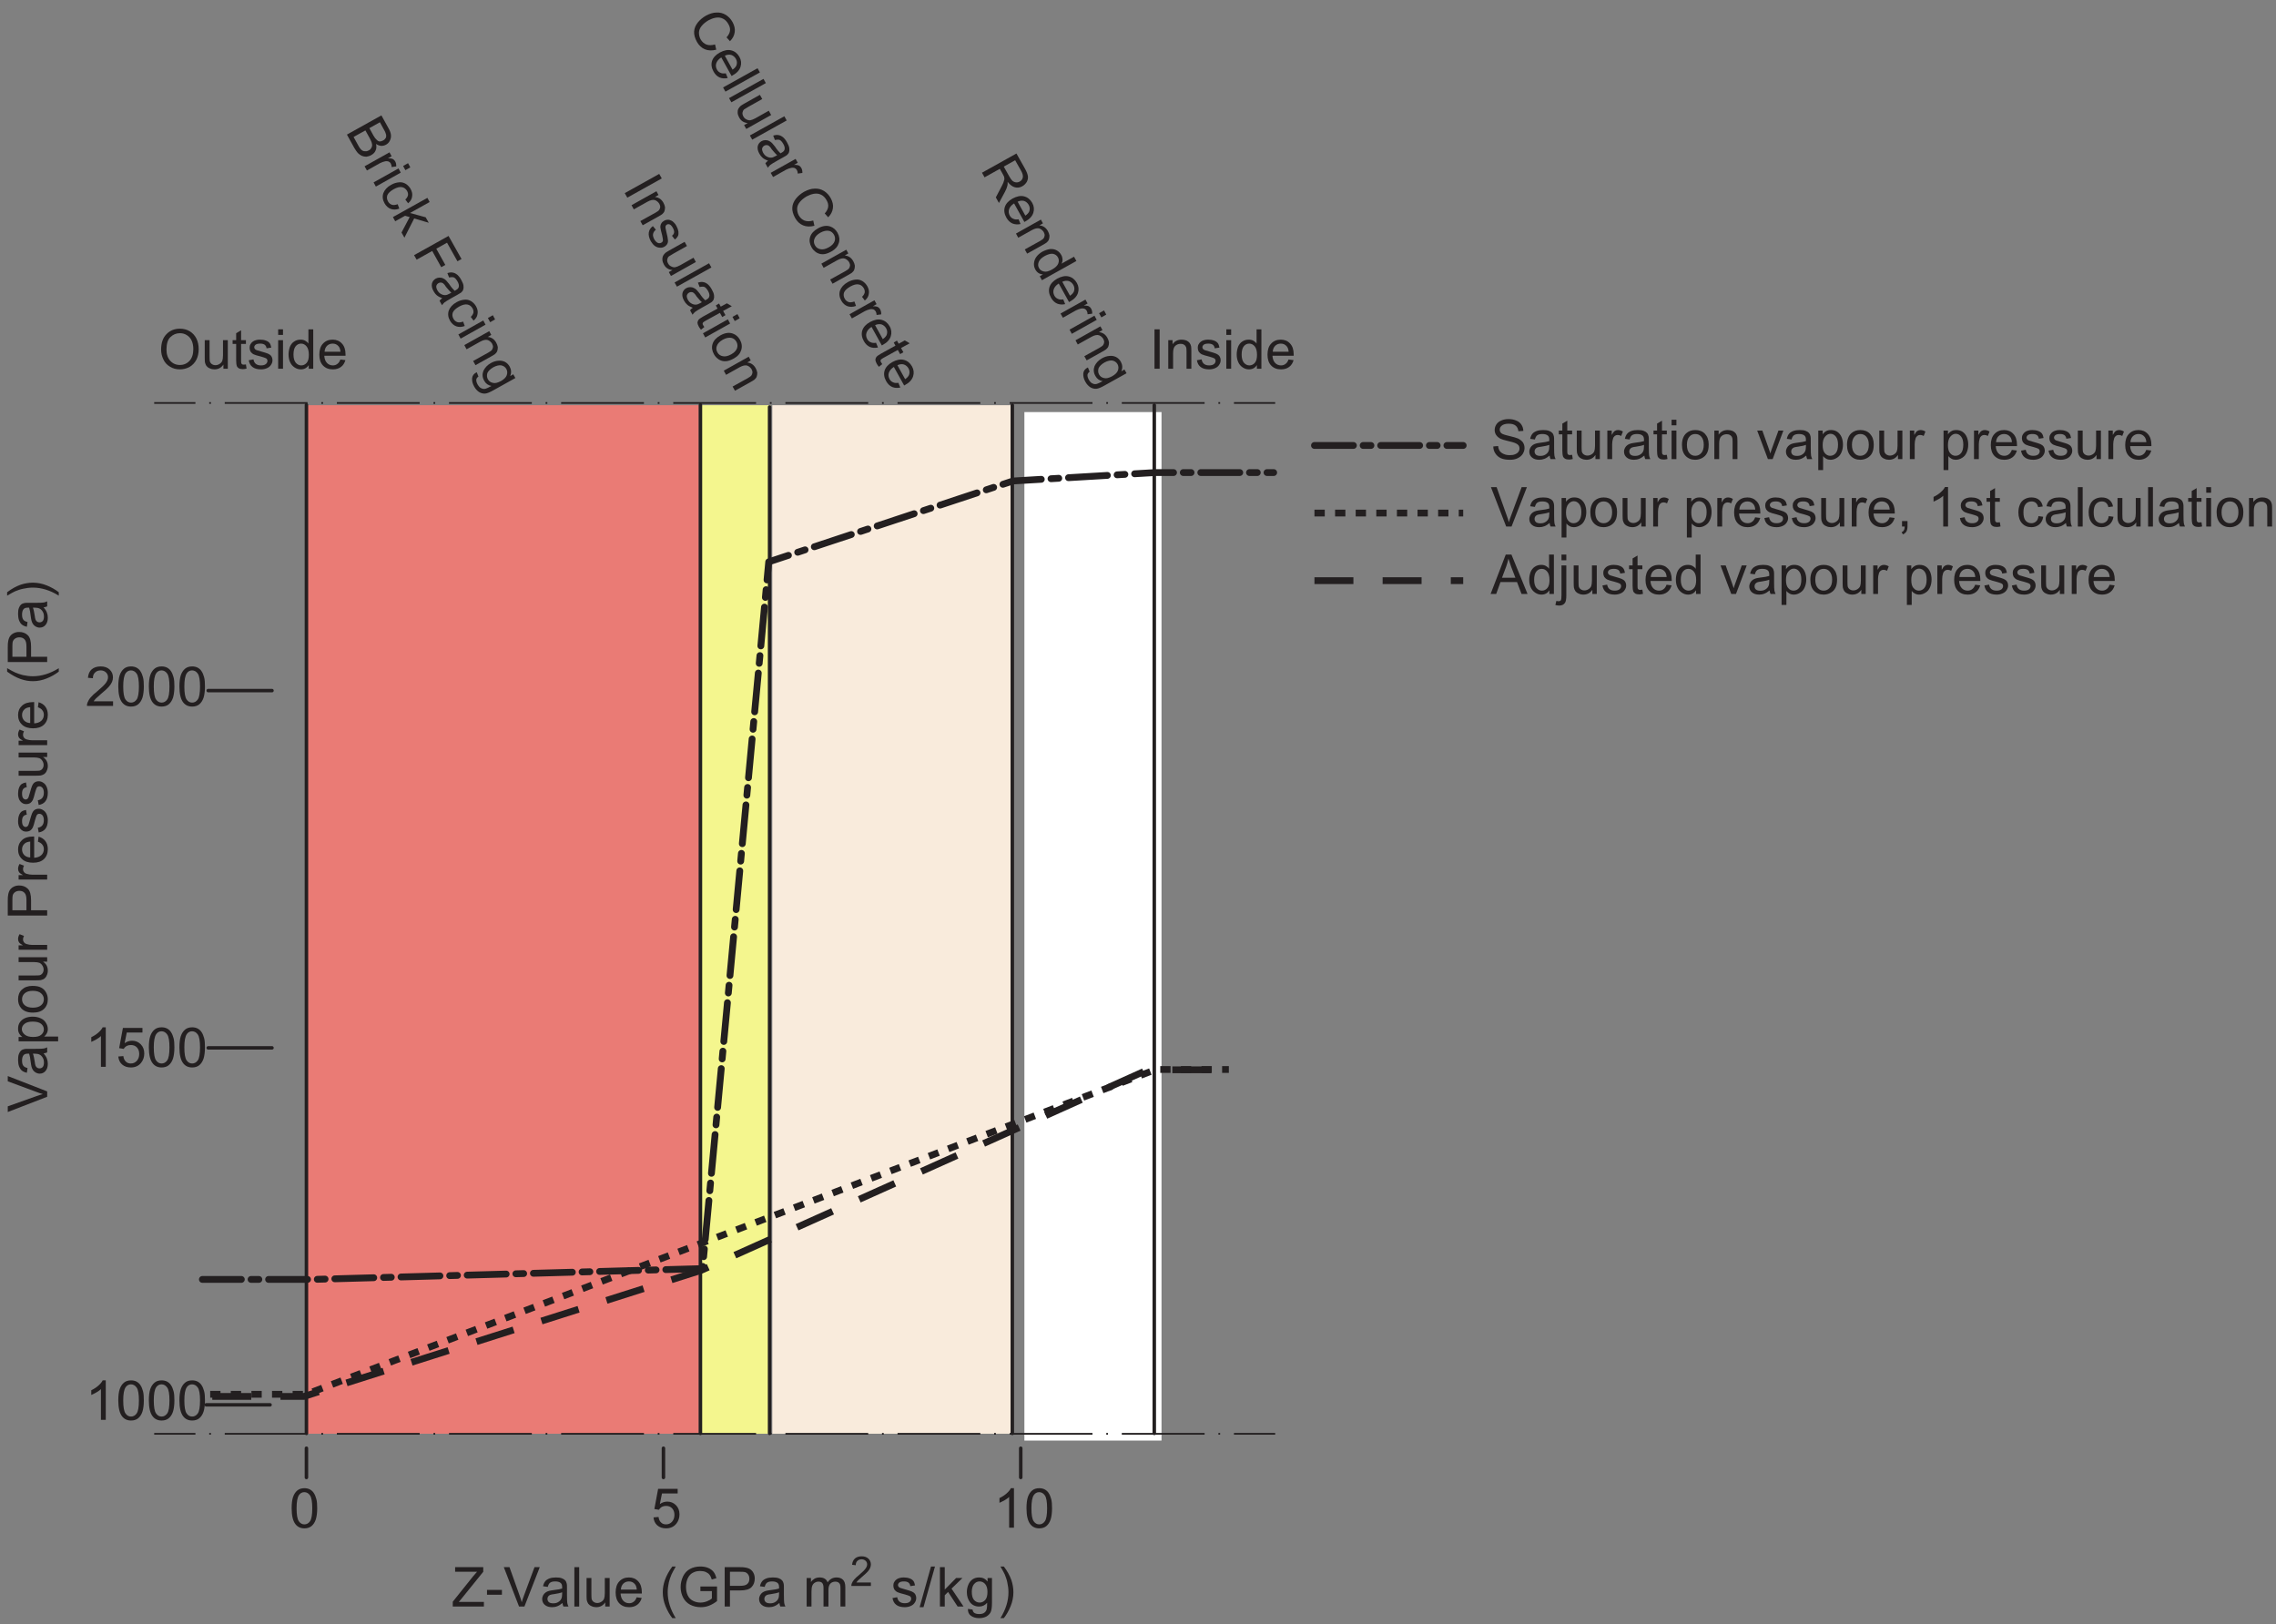 <?xml version="1.0" encoding="UTF-8"?>
<svg xmlns="http://www.w3.org/2000/svg" xmlns:xlink="http://www.w3.org/1999/xlink" width="331.24" height="236.43" viewBox="0 0 331.24 236.43">
<rect x="0" y="0" width="331.24" height="236.43" fill="#808080" stroke="none"/>
<defs>
<g>
<g id="glyph-0-0">
<path d="M 1.344 2.422 C 1.531 2.75 1.703 2.984 1.875 3.188 C 2.062 3.359 2.25 3.5 2.422 3.578 C 2.625 3.672 2.844 3.719 3.109 3.719 C 3.359 3.688 3.609 3.609 3.844 3.469 C 4.125 3.312 4.344 3.094 4.453 2.812 C 4.594 2.531 4.594 2.203 4.516 1.859 C 4.781 2.047 5.031 2.109 5.266 2.141 C 5.516 2.141 5.75 2.094 5.969 1.969 C 6.203 1.844 6.391 1.656 6.516 1.406 C 6.641 1.156 6.719 0.891 6.688 0.594 C 6.672 0.312 6.562 -0.031 6.344 -0.406 L 5.297 -2.297 L 0.281 0.5 Z M 5.078 -1.297 L 5.625 -0.297 C 5.844 0.062 5.938 0.328 5.984 0.516 C 6.016 0.688 6 0.844 5.922 1 C 5.828 1.156 5.719 1.266 5.531 1.359 C 5.359 1.453 5.203 1.5 5.031 1.5 C 4.844 1.469 4.719 1.375 4.578 1.219 C 4.453 1.125 4.312 0.938 4.141 0.641 L 3.547 -0.438 Z M 2.969 -0.109 L 3.609 1.047 C 3.781 1.359 3.891 1.625 3.922 1.828 C 3.969 2.031 3.953 2.219 3.859 2.375 C 3.781 2.562 3.656 2.703 3.469 2.797 C 3.312 2.891 3.141 2.938 2.984 2.922 C 2.828 2.938 2.688 2.906 2.562 2.844 C 2.438 2.781 2.328 2.672 2.203 2.516 C 2.141 2.453 2.062 2.312 1.938 2.094 L 1.25 0.844 Z M 2.969 -0.109 "/>
</g>
<g id="glyph-0-1">
<path d="M 0.594 1.062 L 2.484 0 C 2.75 -0.141 3 -0.219 3.266 -0.281 C 3.422 -0.312 3.578 -0.297 3.734 -0.25 C 3.875 -0.188 3.984 -0.094 4.062 0.047 C 4.141 0.188 4.188 0.375 4.188 0.562 L 4.859 0.469 C 4.875 0.172 4.812 -0.062 4.703 -0.266 C 4.625 -0.406 4.5 -0.531 4.359 -0.609 C 4.219 -0.672 3.969 -0.719 3.641 -0.703 L 4.188 -1.016 L 3.875 -1.578 L 0.25 0.453 Z M 0.594 1.062 "/>
</g>
<g id="glyph-0-2">
<path d="M 4.891 -1.312 L 5.609 -1.719 L 5.281 -2.328 L 4.562 -1.922 Z M 0.594 1.078 L 4.219 -0.953 L 3.891 -1.562 L 0.266 0.469 Z M 0.594 1.078 "/>
</g>
<g id="glyph-0-3">
<path d="M 2.062 2.172 C 1.812 2.078 1.625 1.922 1.5 1.688 C 1.328 1.391 1.297 1.078 1.406 0.766 C 1.547 0.453 1.844 0.188 2.328 -0.094 C 2.812 -0.359 3.203 -0.453 3.531 -0.391 C 3.859 -0.328 4.094 -0.141 4.281 0.172 C 4.391 0.375 4.438 0.578 4.406 0.797 C 4.344 1.016 4.234 1.219 4.016 1.406 L 4.422 1.953 C 4.766 1.672 4.953 1.359 5 1 C 5.078 0.625 5 0.25 4.781 -0.141 C 4.609 -0.438 4.359 -0.703 4.078 -0.875 C 3.797 -1.047 3.438 -1.141 3.094 -1.094 C 2.719 -1.062 2.344 -0.953 1.953 -0.734 C 1.359 -0.406 0.984 0.031 0.812 0.5 C 0.656 0.984 0.719 1.484 1 1.969 C 1.219 2.359 1.531 2.641 1.906 2.781 C 2.281 2.906 2.703 2.906 3.141 2.734 L 2.906 2.094 C 2.578 2.203 2.297 2.25 2.062 2.172 Z M 2.062 2.172 "/>
</g>
<g id="glyph-0-4">
<path d="M 0.594 1.078 L 2.031 0.281 L 2.703 0.469 L 1.516 2.719 L 1.938 3.469 L 3.359 0.672 L 5.484 1.297 L 5.031 0.5 L 2.75 -0.125 L 5.609 -1.719 L 5.281 -2.328 L 0.266 0.469 Z M 0.594 1.078 "/>
</g>
<g id="glyph-0-5">
</g>
<g id="glyph-0-6">
<path d="M 0.688 1.234 L 2.953 -0.031 L 4.266 2.328 L 4.859 2 L 3.547 -0.359 L 5.109 -1.234 L 6.625 1.469 L 7.219 1.141 L 5.328 -2.219 L 0.312 0.578 Z M 0.688 1.234 "/>
</g>
<g id="glyph-0-7">
<path d="M 1.641 2.953 L 2 3.594 C 2.109 3.438 2.219 3.312 2.359 3.188 C 2.5 3.078 2.844 2.859 3.406 2.547 L 4.219 2.094 C 4.5 1.938 4.688 1.828 4.766 1.766 C 4.938 1.609 5.031 1.5 5.078 1.344 C 5.141 1.172 5.156 0.984 5.125 0.75 C 5.094 0.5 4.984 0.25 4.812 -0.062 C 4.641 -0.391 4.438 -0.641 4.234 -0.828 C 4.016 -1 3.797 -1.125 3.547 -1.156 C 3.344 -1.203 3.078 -1.172 2.781 -1.078 L 3.031 -0.438 C 3.328 -0.5 3.578 -0.516 3.75 -0.438 C 3.922 -0.344 4.078 -0.172 4.25 0.125 C 4.422 0.422 4.5 0.703 4.438 0.938 C 4.391 1.125 4.266 1.266 4 1.406 C 3.984 1.422 3.938 1.453 3.844 1.5 C 3.625 1.297 3.359 1 3.031 0.5 C 2.859 0.281 2.719 0.125 2.625 0.016 C 2.5 -0.125 2.344 -0.234 2.188 -0.297 C 2.016 -0.391 1.828 -0.422 1.641 -0.422 C 1.469 -0.422 1.266 -0.375 1.094 -0.281 C 0.797 -0.109 0.609 0.125 0.531 0.453 C 0.469 0.781 0.531 1.141 0.766 1.547 C 0.891 1.781 1.047 1.984 1.25 2.156 C 1.453 2.328 1.719 2.453 2.031 2.578 C 1.859 2.703 1.75 2.797 1.641 2.953 Z M 3.141 1.891 C 2.875 2.047 2.656 2.125 2.469 2.125 C 2.266 2.141 2.047 2.078 1.828 1.953 C 1.625 1.844 1.453 1.656 1.312 1.406 C 1.188 1.156 1.141 0.953 1.172 0.781 C 1.234 0.594 1.328 0.469 1.5 0.375 C 1.594 0.328 1.719 0.281 1.828 0.297 C 1.922 0.297 2.047 0.328 2.156 0.406 C 2.266 0.5 2.422 0.656 2.562 0.906 C 2.891 1.297 3.141 1.594 3.359 1.766 Z M 3.141 1.891 "/>
</g>
<g id="glyph-0-8">
<path d="M 0.594 1.078 L 2.578 -0.031 C 3.031 -0.281 3.406 -0.359 3.688 -0.266 C 3.953 -0.156 4.156 0.016 4.312 0.266 C 4.391 0.438 4.453 0.594 4.438 0.75 C 4.422 0.906 4.359 1.062 4.281 1.172 C 4.188 1.297 4 1.406 3.75 1.562 L 1.547 2.781 L 1.891 3.391 L 4.109 2.156 C 4.406 1.984 4.609 1.875 4.703 1.797 C 4.859 1.656 4.984 1.531 5.047 1.359 C 5.109 1.188 5.141 1 5.141 0.766 C 5.094 0.531 5.031 0.328 4.906 0.109 C 4.625 -0.391 4.219 -0.672 3.672 -0.719 L 4.188 -1.016 L 3.891 -1.562 L 0.266 0.469 Z M 0.594 1.078 "/>
</g>
<g id="glyph-0-9">
<path d="M -0.766 1.391 C -0.797 1.766 -0.719 2.172 -0.469 2.609 C -0.281 2.969 -0.016 3.234 0.234 3.406 C 0.516 3.578 0.812 3.656 1.109 3.641 C 1.406 3.625 1.844 3.438 2.391 3.125 L 5.531 1.375 L 5.219 0.828 L 4.781 1.094 C 4.969 0.594 4.938 0.156 4.703 -0.281 C 4.531 -0.594 4.297 -0.828 4 -0.984 C 3.703 -1.125 3.375 -1.188 3.016 -1.141 C 2.656 -1.109 2.312 -1 1.953 -0.797 C 1.453 -0.516 1.109 -0.141 0.875 0.328 C 0.688 0.828 0.719 1.297 1 1.781 C 1.219 2.188 1.562 2.438 2.047 2.531 C 1.641 2.75 1.359 2.891 1.219 2.922 C 0.984 3 0.781 2.969 0.562 2.859 C 0.359 2.781 0.203 2.594 0.031 2.312 C -0.109 2.047 -0.188 1.797 -0.156 1.578 C -0.125 1.422 -0.016 1.281 0.156 1.156 L -0.094 0.531 C -0.516 0.734 -0.719 1.016 -0.766 1.391 Z M 3.484 -0.469 C 3.812 -0.391 4.062 -0.219 4.219 0.062 C 4.359 0.328 4.391 0.625 4.281 0.953 C 4.172 1.281 3.875 1.562 3.438 1.812 C 2.969 2.062 2.578 2.172 2.25 2.078 C 1.938 2.016 1.688 1.844 1.531 1.562 C 1.375 1.281 1.359 0.984 1.453 0.656 C 1.578 0.359 1.875 0.062 2.344 -0.203 C 2.781 -0.438 3.172 -0.516 3.484 -0.469 Z M 3.484 -0.469 "/>
</g>
<g id="glyph-0-10">
<path d="M 0.734 1.312 L 5.75 -1.484 L 5.375 -2.141 L 0.359 0.656 Z M 0.734 1.312 "/>
</g>
<g id="glyph-0-11">
<path d="M 0.609 0.578 C 0.562 0.922 0.641 1.344 0.906 1.828 C 1.078 2.109 1.25 2.328 1.469 2.5 C 1.688 2.656 1.953 2.766 2.188 2.766 C 2.438 2.797 2.656 2.75 2.859 2.641 C 3.078 2.516 3.219 2.375 3.312 2.188 C 3.406 2.016 3.422 1.812 3.391 1.609 C 3.375 1.391 3.312 1.031 3.188 0.562 C 3.109 0.203 3.047 -0.016 3.047 -0.078 C 3.031 -0.219 3.031 -0.344 3.078 -0.406 C 3.109 -0.5 3.172 -0.562 3.25 -0.594 C 3.375 -0.672 3.516 -0.672 3.672 -0.609 C 3.828 -0.531 3.984 -0.359 4.125 -0.094 C 4.266 0.156 4.312 0.359 4.297 0.547 C 4.266 0.75 4.156 0.906 3.984 1.031 L 4.406 1.578 C 4.625 1.422 4.766 1.234 4.859 1.062 C 4.938 0.875 4.953 0.656 4.922 0.406 C 4.875 0.141 4.781 -0.125 4.625 -0.406 C 4.531 -0.594 4.406 -0.766 4.25 -0.906 C 4.125 -1.047 3.984 -1.141 3.859 -1.188 C 3.703 -1.266 3.531 -1.312 3.359 -1.297 C 3.172 -1.297 3.016 -1.25 2.844 -1.156 C 2.672 -1.062 2.516 -0.922 2.422 -0.75 C 2.328 -0.594 2.281 -0.375 2.297 -0.172 C 2.328 0.062 2.406 0.422 2.547 0.922 C 2.625 1.297 2.672 1.547 2.672 1.688 C 2.672 1.828 2.578 1.969 2.453 2.031 C 2.297 2.125 2.109 2.141 1.938 2.078 C 1.734 1.984 1.562 1.812 1.406 1.547 C 1.25 1.25 1.188 0.984 1.234 0.766 C 1.281 0.531 1.422 0.328 1.641 0.156 L 1.203 -0.375 C 0.859 -0.109 0.656 0.203 0.609 0.578 Z M 0.609 0.578 "/>
</g>
<g id="glyph-0-12">
<path d="M 1.891 3.391 L 5.516 1.359 L 5.172 0.734 L 3.234 1.828 C 2.922 2 2.656 2.094 2.469 2.125 C 2.266 2.141 2.094 2.094 1.891 1.984 C 1.703 1.891 1.562 1.75 1.469 1.562 C 1.359 1.375 1.328 1.188 1.344 1.016 C 1.375 0.859 1.438 0.672 1.578 0.547 C 1.672 0.484 1.891 0.344 2.219 0.156 L 4.219 -0.969 L 3.875 -1.578 L 1.625 -0.312 C 1.375 -0.172 1.188 -0.047 1.078 0.031 C 0.922 0.172 0.812 0.328 0.734 0.469 C 0.656 0.641 0.625 0.844 0.641 1.047 C 0.656 1.281 0.75 1.516 0.859 1.719 C 1.125 2.219 1.547 2.484 2.109 2.531 L 1.578 2.828 Z M 1.891 3.391 "/>
</g>
<g id="glyph-0-13">
<path d="M 0.594 1.062 L 5.609 -1.734 L 5.266 -2.344 L 0.25 0.453 Z M 0.594 1.062 "/>
</g>
<g id="glyph-0-14">
<path d="M 1.375 1.234 C 1.312 1.141 1.297 1.062 1.297 1.016 C 1.297 0.938 1.328 0.875 1.375 0.828 C 1.406 0.797 1.5 0.719 1.688 0.609 L 3.812 -0.562 L 4.156 0.047 L 4.625 -0.234 L 4.281 -0.844 L 5.547 -1.531 L 4.828 -1.953 L 3.938 -1.469 L 3.688 -1.922 L 3.219 -1.641 L 3.469 -1.188 L 1.375 -0.031 C 1.016 0.172 0.781 0.344 0.703 0.453 C 0.609 0.578 0.562 0.719 0.547 0.875 C 0.562 1.031 0.625 1.234 0.75 1.453 C 0.828 1.594 0.922 1.719 1.062 1.891 L 1.547 1.5 C 1.469 1.375 1.406 1.297 1.375 1.234 Z M 1.375 1.234 "/>
</g>
<g id="glyph-0-15">
<path d="M 0.797 0.469 C 0.641 0.969 0.719 1.469 1 1.969 C 1.172 2.297 1.422 2.531 1.719 2.734 C 2.016 2.906 2.312 3 2.672 2.984 C 3.016 2.984 3.422 2.844 3.906 2.578 C 4.469 2.266 4.812 1.859 4.969 1.359 C 5.125 0.859 5.062 0.359 4.781 -0.141 C 4.531 -0.578 4.188 -0.891 3.734 -1.047 C 3.203 -1.234 2.609 -1.156 1.938 -0.781 C 1.328 -0.438 0.953 -0.031 0.797 0.469 Z M 3.516 -0.422 C 3.844 -0.359 4.094 -0.156 4.266 0.141 C 4.438 0.453 4.469 0.766 4.359 1.094 C 4.234 1.438 3.953 1.734 3.5 1.984 C 3.016 2.25 2.625 2.328 2.281 2.25 C 1.938 2.188 1.672 2 1.5 1.688 C 1.328 1.391 1.297 1.062 1.422 0.75 C 1.547 0.406 1.828 0.109 2.297 -0.156 C 2.75 -0.406 3.172 -0.484 3.516 -0.422 Z M 3.516 -0.422 "/>
</g>
<g id="glyph-0-16">
<path d="M 2.812 3.141 C 2.453 3 2.172 2.75 1.953 2.375 C 1.797 2.078 1.719 1.75 1.719 1.391 C 1.734 1.062 1.859 0.734 2.109 0.438 C 2.359 0.125 2.688 -0.141 3.109 -0.391 C 3.438 -0.562 3.781 -0.703 4.156 -0.766 C 4.547 -0.828 4.875 -0.797 5.219 -0.625 C 5.547 -0.469 5.797 -0.203 6.016 0.188 C 6.203 0.516 6.281 0.828 6.234 1.156 C 6.188 1.438 6.031 1.781 5.734 2.094 L 6.234 2.656 C 6.625 2.266 6.859 1.828 6.922 1.344 C 7 0.859 6.875 0.359 6.609 -0.125 C 6.359 -0.578 6.047 -0.906 5.641 -1.172 C 5.203 -1.438 4.75 -1.547 4.266 -1.516 C 3.766 -1.516 3.266 -1.344 2.734 -1.062 C 2.266 -0.797 1.859 -0.453 1.547 -0.062 C 1.219 0.359 1.047 0.781 1.016 1.234 C 0.984 1.703 1.125 2.203 1.422 2.75 C 1.719 3.266 2.094 3.625 2.578 3.828 C 3.062 4.031 3.609 4.047 4.234 3.891 L 4.062 3.125 C 3.578 3.266 3.156 3.266 2.812 3.141 Z M 2.812 3.141 "/>
</g>
<g id="glyph-0-17">
<path d="M 2.031 2.203 C 1.828 2.125 1.656 1.969 1.531 1.75 C 1.359 1.438 1.328 1.125 1.422 0.828 C 1.531 0.5 1.766 0.219 2.156 -0.031 L 3.656 2.672 C 3.719 2.641 3.781 2.594 3.812 2.578 C 4.422 2.25 4.797 1.828 4.953 1.344 C 5.109 0.859 5.062 0.359 4.797 -0.109 C 4.516 -0.609 4.109 -0.938 3.594 -1.062 C 3.094 -1.188 2.531 -1.062 1.922 -0.734 C 1.344 -0.406 0.969 0 0.812 0.484 C 0.656 0.984 0.734 1.5 1.031 2.031 C 1.266 2.453 1.562 2.734 1.922 2.891 C 2.266 3.031 2.656 3.062 3.094 2.969 L 2.812 2.281 C 2.5 2.328 2.234 2.312 2.031 2.203 Z M 3.609 -0.391 C 3.891 -0.297 4.109 -0.109 4.281 0.172 C 4.453 0.484 4.484 0.797 4.359 1.141 C 4.266 1.344 4.094 1.547 3.797 1.75 L 2.672 -0.281 C 3 -0.438 3.312 -0.469 3.609 -0.391 Z M 3.609 -0.391 "/>
</g>
<g id="glyph-0-18">
<path d="M 0.672 1.219 L 2.891 -0.016 L 3.328 0.75 C 3.422 0.922 3.469 1.047 3.516 1.125 C 3.547 1.25 3.547 1.359 3.562 1.5 C 3.531 1.625 3.484 1.797 3.406 2.016 C 3.297 2.234 3.172 2.531 2.969 2.891 L 2.312 4.141 L 2.766 4.953 L 3.641 3.328 C 3.812 3.016 3.938 2.688 4 2.422 C 4.031 2.281 4.047 2.094 4.031 1.875 C 4.359 2.297 4.719 2.578 5.094 2.672 C 5.453 2.766 5.812 2.719 6.172 2.516 C 6.453 2.359 6.656 2.141 6.812 1.891 C 6.953 1.625 7.016 1.359 6.984 1.078 C 6.953 0.797 6.812 0.422 6.562 -0.031 L 5.312 -2.25 L 0.297 0.547 Z M 5.125 -1.266 L 6.016 0.312 C 6.219 0.688 6.297 1 6.234 1.266 C 6.172 1.516 6.031 1.703 5.797 1.828 C 5.641 1.922 5.453 1.969 5.266 1.953 C 5.094 1.938 4.922 1.875 4.734 1.734 C 4.594 1.594 4.438 1.391 4.266 1.078 L 3.469 -0.344 Z M 5.125 -1.266 "/>
</g>
<g id="glyph-0-19">
<path d="M 1.875 3.375 L 6.891 0.578 L 6.547 -0.047 L 4.719 0.969 C 4.844 0.781 4.875 0.578 4.875 0.359 C 4.859 0.125 4.812 -0.078 4.688 -0.297 C 4.516 -0.609 4.297 -0.828 4 -0.984 C 3.703 -1.141 3.375 -1.188 3.031 -1.156 C 2.672 -1.094 2.297 -0.969 1.938 -0.781 C 1.562 -0.562 1.281 -0.312 1.062 -0.016 C 0.859 0.266 0.75 0.562 0.719 0.906 C 0.688 1.234 0.766 1.547 0.922 1.828 C 1.172 2.281 1.547 2.5 2.031 2.531 L 1.562 2.797 Z M 3.484 -0.469 C 3.812 -0.391 4.047 -0.234 4.203 0.047 C 4.359 0.328 4.375 0.609 4.25 0.953 C 4.125 1.266 3.812 1.562 3.328 1.828 C 2.875 2.078 2.484 2.188 2.172 2.109 C 1.844 2.047 1.594 1.875 1.453 1.609 C 1.297 1.344 1.281 1.047 1.406 0.719 C 1.531 0.391 1.828 0.109 2.297 -0.156 C 2.766 -0.406 3.172 -0.516 3.484 -0.469 Z M 3.484 -0.469 "/>
</g>
<g id="glyph-1-0">
<path d="M 0 -3.031 L -5.734 -5.266 L -5.734 -4.5 L -1.562 -2.953 C -1.25 -2.828 -0.938 -2.734 -0.625 -2.641 C -0.922 -2.562 -1.234 -2.469 -1.562 -2.344 L -5.734 -0.859 L -5.734 -0.031 L 0 -2.25 Z M 0 -3.031 "/>
</g>
<g id="glyph-1-1">
<path d="M 0 -3.375 L 0 -4.109 C -0.156 -4.031 -0.328 -3.969 -0.5 -3.938 C -0.672 -3.906 -1.094 -3.891 -1.734 -3.891 L -2.672 -3.891 C -2.984 -3.891 -3.203 -3.891 -3.312 -3.859 C -3.516 -3.812 -3.672 -3.75 -3.797 -3.641 C -3.922 -3.531 -4.031 -3.375 -4.109 -3.156 C -4.203 -2.922 -4.234 -2.641 -4.234 -2.281 C -4.234 -1.922 -4.188 -1.609 -4.094 -1.344 C -3.984 -1.078 -3.859 -0.859 -3.672 -0.719 C -3.5 -0.578 -3.25 -0.469 -2.953 -0.406 L -2.859 -1.094 C -3.156 -1.172 -3.375 -1.281 -3.484 -1.453 C -3.594 -1.609 -3.656 -1.844 -3.656 -2.188 C -3.656 -2.531 -3.578 -2.812 -3.422 -2.984 C -3.297 -3.125 -3.109 -3.188 -2.812 -3.188 C -2.797 -3.188 -2.734 -3.188 -2.625 -3.188 C -2.531 -2.906 -2.453 -2.5 -2.391 -1.922 C -2.359 -1.641 -2.312 -1.438 -2.281 -1.297 C -2.234 -1.109 -2.156 -0.938 -2.062 -0.797 C -1.953 -0.641 -1.812 -0.516 -1.641 -0.422 C -1.484 -0.344 -1.297 -0.281 -1.094 -0.281 C -0.75 -0.281 -0.469 -0.406 -0.25 -0.656 C -0.031 -0.906 0.094 -1.25 0.094 -1.719 C 0.094 -1.984 0.047 -2.25 -0.047 -2.484 C -0.141 -2.734 -0.297 -2.969 -0.516 -3.234 C -0.312 -3.266 -0.156 -3.297 0 -3.375 Z M -1.828 -3.188 C -1.516 -3.188 -1.281 -3.141 -1.125 -3.062 C -0.922 -2.969 -0.766 -2.812 -0.641 -2.594 C -0.516 -2.391 -0.469 -2.156 -0.469 -1.875 C -0.469 -1.594 -0.531 -1.391 -0.641 -1.25 C -0.781 -1.109 -0.922 -1.047 -1.125 -1.047 C -1.234 -1.047 -1.359 -1.078 -1.453 -1.141 C -1.547 -1.203 -1.625 -1.297 -1.688 -1.422 C -1.734 -1.531 -1.781 -1.75 -1.812 -2.031 C -1.891 -2.547 -1.969 -2.922 -2.078 -3.188 Z M -1.828 -3.188 "/>
</g>
<g id="glyph-1-2">
<path d="M 1.594 -1.234 L -0.438 -1.234 C -0.281 -1.359 -0.156 -1.5 -0.062 -1.688 C 0.047 -1.875 0.094 -2.094 0.094 -2.312 C 0.094 -2.641 0 -2.938 -0.188 -3.234 C -0.359 -3.531 -0.625 -3.75 -0.953 -3.891 C -1.297 -4.047 -1.688 -4.125 -2.109 -4.125 C -2.5 -4.125 -2.859 -4.062 -3.203 -3.922 C -3.531 -3.781 -3.781 -3.578 -3.969 -3.312 C -4.156 -3.047 -4.234 -2.734 -4.234 -2.375 C -4.234 -2.109 -4.188 -1.875 -4.078 -1.688 C -3.969 -1.484 -3.812 -1.312 -3.609 -1.172 L -4.156 -1.172 L -4.156 -0.531 L 1.594 -0.531 Z M -3.266 -1.516 C -3.547 -1.75 -3.688 -2.016 -3.688 -2.297 C -3.688 -2.609 -3.562 -2.859 -3.297 -3.078 C -3.031 -3.297 -2.641 -3.406 -2.109 -3.406 C -1.547 -3.406 -1.141 -3.297 -0.875 -3.078 C -0.609 -2.859 -0.484 -2.578 -0.484 -2.266 C -0.484 -1.969 -0.609 -1.703 -0.875 -1.484 C -1.125 -1.266 -1.516 -1.172 -2.047 -1.172 C -2.578 -1.172 -2.984 -1.281 -3.266 -1.516 Z M -3.266 -1.516 "/>
</g>
<g id="glyph-1-3">
<path d="M -0.469 -0.797 C -0.094 -1.156 0.094 -1.625 0.094 -2.203 C 0.094 -2.578 0 -2.906 -0.172 -3.219 C -0.344 -3.516 -0.562 -3.75 -0.875 -3.906 C -1.188 -4.078 -1.594 -4.156 -2.141 -4.156 C -2.797 -4.156 -3.297 -3.969 -3.688 -3.609 C -4.062 -3.25 -4.234 -2.781 -4.234 -2.203 C -4.234 -1.703 -4.094 -1.266 -3.781 -0.906 C -3.406 -0.484 -2.844 -0.266 -2.078 -0.266 C -1.375 -0.266 -0.844 -0.438 -0.469 -0.797 Z M -3.266 -1.344 C -3.531 -1.562 -3.656 -1.859 -3.656 -2.203 C -3.656 -2.562 -3.531 -2.844 -3.266 -3.078 C -3 -3.312 -2.609 -3.438 -2.094 -3.438 C -1.547 -3.438 -1.156 -3.312 -0.891 -3.078 C -0.625 -2.844 -0.484 -2.562 -0.484 -2.203 C -0.484 -1.859 -0.609 -1.562 -0.875 -1.344 C -1.141 -1.109 -1.547 -0.984 -2.078 -0.984 C -2.594 -0.984 -3 -1.109 -3.266 -1.344 Z M -3.266 -1.344 "/>
</g>
<g id="glyph-1-4">
<path d="M 0 -3.875 L -4.156 -3.875 L -4.156 -3.172 L -1.938 -3.172 C -1.578 -3.172 -1.312 -3.125 -1.125 -3.062 C -0.938 -2.969 -0.797 -2.844 -0.688 -2.656 C -0.578 -2.484 -0.516 -2.281 -0.516 -2.078 C -0.516 -1.859 -0.578 -1.688 -0.688 -1.531 C -0.781 -1.406 -0.922 -1.297 -1.109 -1.25 C -1.234 -1.234 -1.484 -1.219 -1.859 -1.219 L -4.156 -1.219 L -4.156 -0.516 L -1.578 -0.516 C -1.281 -0.516 -1.062 -0.531 -0.922 -0.547 C -0.719 -0.594 -0.547 -0.672 -0.406 -0.766 C -0.266 -0.875 -0.141 -1.031 -0.062 -1.234 C 0.047 -1.453 0.094 -1.688 0.094 -1.922 C 0.094 -2.484 -0.141 -2.922 -0.609 -3.234 L 0 -3.234 Z M 0 -3.875 "/>
</g>
<g id="glyph-1-5">
<path d="M 0 -1.219 L -2.172 -1.219 C -2.469 -1.219 -2.734 -1.266 -2.984 -1.344 C -3.156 -1.391 -3.281 -1.484 -3.375 -1.594 C -3.469 -1.719 -3.516 -1.859 -3.516 -2.016 C -3.516 -2.188 -3.469 -2.359 -3.375 -2.531 L -4.016 -2.781 C -4.172 -2.531 -4.234 -2.281 -4.234 -2.062 C -4.234 -1.891 -4.188 -1.734 -4.094 -1.594 C -4.016 -1.469 -3.812 -1.312 -3.516 -1.156 L -4.156 -1.156 L -4.156 -0.516 L 0 -0.516 Z M 0 -1.219 "/>
</g>
<g id="glyph-1-6">
</g>
<g id="glyph-1-7">
<path d="M 0 -1.375 L -2.344 -1.375 L -2.344 -2.844 C -2.344 -3.656 -2.5 -4.219 -2.844 -4.531 C -3.172 -4.844 -3.594 -4.984 -4.078 -4.984 C -4.359 -4.984 -4.609 -4.938 -4.859 -4.812 C -5.094 -4.703 -5.266 -4.547 -5.406 -4.359 C -5.531 -4.172 -5.625 -3.938 -5.672 -3.641 C -5.719 -3.453 -5.734 -3.156 -5.734 -2.781 L -5.734 -0.609 L 0 -0.609 Z M -5.062 -1.375 L -5.062 -2.844 C -5.062 -3.188 -5.047 -3.422 -5.016 -3.547 C -4.953 -3.75 -4.844 -3.906 -4.656 -4.031 C -4.5 -4.141 -4.281 -4.203 -4.047 -4.203 C -3.719 -4.203 -3.469 -4.109 -3.281 -3.891 C -3.094 -3.703 -3.016 -3.344 -3.016 -2.859 L -3.016 -1.375 Z M -5.062 -1.375 "/>
</g>
<g id="glyph-1-8">
<path d="M -0.703 -2.922 C -0.562 -2.75 -0.484 -2.531 -0.484 -2.266 C -0.484 -1.922 -0.609 -1.625 -0.844 -1.406 C -1.094 -1.172 -1.438 -1.047 -1.891 -1.016 L -1.891 -4.109 C -1.969 -4.109 -2.047 -4.109 -2.078 -4.109 C -2.766 -4.109 -3.297 -3.938 -3.672 -3.578 C -4.047 -3.234 -4.234 -2.781 -4.234 -2.234 C -4.234 -1.656 -4.047 -1.188 -3.656 -0.828 C -3.281 -0.469 -2.734 -0.297 -2.047 -0.297 C -1.375 -0.297 -0.844 -0.469 -0.469 -0.828 C -0.094 -1.188 0.094 -1.656 0.094 -2.266 C 0.094 -2.75 -0.031 -3.141 -0.266 -3.453 C -0.5 -3.766 -0.828 -3.969 -1.25 -4.094 L -1.344 -3.359 C -1.047 -3.25 -0.828 -3.109 -0.703 -2.922 Z M -3.344 -1.422 C -3.547 -1.641 -3.656 -1.906 -3.656 -2.234 C -3.656 -2.594 -3.531 -2.875 -3.25 -3.109 C -3.078 -3.25 -2.828 -3.344 -2.469 -3.375 L -2.469 -1.062 C -2.828 -1.078 -3.125 -1.203 -3.344 -1.422 Z M -3.344 -1.422 "/>
</g>
<g id="glyph-1-9">
<path d="M -0.25 -0.797 C -0.031 -1.078 0.094 -1.484 0.094 -2.031 C 0.094 -2.359 0.031 -2.641 -0.078 -2.891 C -0.188 -3.156 -0.359 -3.359 -0.562 -3.484 C -0.766 -3.625 -0.984 -3.703 -1.219 -3.703 C -1.469 -3.703 -1.656 -3.641 -1.828 -3.531 C -1.984 -3.422 -2.109 -3.25 -2.188 -3.062 C -2.266 -2.859 -2.391 -2.516 -2.516 -2.031 C -2.609 -1.688 -2.672 -1.469 -2.703 -1.406 C -2.75 -1.281 -2.812 -1.188 -2.875 -1.141 C -2.953 -1.078 -3.047 -1.047 -3.125 -1.047 C -3.266 -1.047 -3.406 -1.125 -3.5 -1.25 C -3.609 -1.391 -3.656 -1.625 -3.656 -1.938 C -3.656 -2.219 -3.594 -2.422 -3.484 -2.578 C -3.359 -2.734 -3.188 -2.812 -2.969 -2.844 L -3.078 -3.531 C -3.344 -3.484 -3.562 -3.406 -3.719 -3.297 C -3.875 -3.172 -4.016 -2.984 -4.094 -2.75 C -4.188 -2.5 -4.234 -2.219 -4.234 -1.891 C -4.234 -1.688 -4.219 -1.469 -4.156 -1.281 C -4.109 -1.094 -4.031 -0.953 -3.953 -0.844 C -3.844 -0.703 -3.719 -0.578 -3.562 -0.5 C -3.406 -0.406 -3.234 -0.375 -3.047 -0.375 C -2.844 -0.375 -2.656 -0.422 -2.484 -0.516 C -2.328 -0.625 -2.188 -0.781 -2.094 -0.969 C -2 -1.172 -1.891 -1.531 -1.766 -2.047 C -1.656 -2.422 -1.578 -2.656 -1.516 -2.766 C -1.438 -2.906 -1.297 -2.969 -1.141 -2.969 C -0.969 -2.969 -0.812 -2.891 -0.688 -2.75 C -0.547 -2.578 -0.484 -2.344 -0.484 -2.031 C -0.484 -1.703 -0.562 -1.453 -0.719 -1.266 C -0.859 -1.094 -1.078 -0.984 -1.359 -0.938 L -1.234 -0.25 C -0.797 -0.328 -0.469 -0.5 -0.25 -0.797 Z M -0.25 -0.797 "/>
</g>
<g id="glyph-1-10">
<path d="M 1.688 -2.375 C 0.438 -1.594 -0.828 -1.203 -2.078 -1.203 C -2.562 -1.203 -3.062 -1.266 -3.547 -1.375 C -3.922 -1.469 -4.297 -1.594 -4.656 -1.75 C -4.891 -1.859 -5.281 -2.062 -5.828 -2.375 L -5.828 -1.875 C -5.172 -1.391 -4.516 -1.031 -3.859 -0.797 C -3.281 -0.594 -2.703 -0.484 -2.078 -0.484 C -1.375 -0.484 -0.703 -0.625 -0.047 -0.891 C 0.609 -1.156 1.188 -1.484 1.688 -1.875 Z M 1.688 -2.375 "/>
</g>
<g id="glyph-1-11">
<path d="M -0.047 -1.969 C -0.703 -2.234 -1.375 -2.375 -2.078 -2.375 C -2.703 -2.375 -3.281 -2.266 -3.859 -2.078 C -4.516 -1.844 -5.172 -1.484 -5.828 -0.984 L -5.828 -0.484 C -5.281 -0.812 -4.891 -1.016 -4.656 -1.125 C -4.297 -1.266 -3.922 -1.406 -3.531 -1.484 C -3.047 -1.594 -2.562 -1.656 -2.078 -1.656 C -0.828 -1.656 0.438 -1.266 1.688 -0.484 L 1.688 -0.984 C 1.188 -1.375 0.609 -1.703 -0.047 -1.969 Z M -0.047 -1.969 "/>
</g>
<g id="glyph-2-0">
<path d="M 1.203 -0.672 C 1.281 -0.797 1.391 -0.922 1.516 -1.062 C 1.625 -1.172 1.906 -1.422 2.312 -1.781 C 2.828 -2.203 3.188 -2.531 3.406 -2.781 C 3.625 -3.031 3.781 -3.266 3.875 -3.484 C 3.969 -3.703 4.016 -3.922 4.016 -4.156 C 4.016 -4.609 3.859 -4.984 3.531 -5.297 C 3.219 -5.594 2.781 -5.75 2.234 -5.75 C 1.688 -5.75 1.25 -5.609 0.922 -5.328 C 0.594 -5.047 0.422 -4.625 0.375 -4.094 L 1.094 -4.031 C 1.094 -4.391 1.188 -4.656 1.406 -4.859 C 1.594 -5.062 1.875 -5.172 2.219 -5.172 C 2.531 -5.172 2.797 -5.078 3 -4.875 C 3.203 -4.688 3.297 -4.453 3.297 -4.172 C 3.297 -3.906 3.188 -3.625 2.969 -3.328 C 2.75 -3.031 2.312 -2.625 1.703 -2.109 C 1.297 -1.797 1 -1.5 0.781 -1.25 C 0.562 -1 0.422 -0.75 0.312 -0.484 C 0.25 -0.344 0.219 -0.172 0.234 0 L 4.031 0 L 4.031 -0.672 Z M 1.203 -0.672 "/>
</g>
<g id="glyph-2-1">
<path d="M 0.906 -0.5 C 1.219 -0.109 1.641 0.094 2.203 0.094 C 2.609 0.094 2.969 -0.016 3.234 -0.234 C 3.516 -0.469 3.719 -0.781 3.859 -1.203 C 3.984 -1.609 4.062 -2.156 4.062 -2.828 C 4.062 -3.391 4.031 -3.844 3.938 -4.172 C 3.844 -4.516 3.734 -4.797 3.578 -5.031 C 3.438 -5.266 3.234 -5.438 3.016 -5.562 C 2.781 -5.688 2.5 -5.75 2.203 -5.75 C 1.781 -5.75 1.438 -5.641 1.172 -5.422 C 0.891 -5.188 0.688 -4.875 0.547 -4.469 C 0.406 -4.047 0.344 -3.5 0.344 -2.828 C 0.344 -1.75 0.531 -0.969 0.906 -0.5 Z M 1.422 -4.766 C 1.609 -5.031 1.875 -5.172 2.188 -5.172 C 2.516 -5.172 2.797 -5.016 3.016 -4.703 C 3.234 -4.391 3.344 -3.766 3.344 -2.828 C 3.344 -1.875 3.234 -1.25 3.016 -0.938 C 2.797 -0.625 2.516 -0.484 2.203 -0.484 C 1.875 -0.484 1.609 -0.625 1.391 -0.938 C 1.172 -1.25 1.062 -1.875 1.062 -2.828 C 1.062 -3.766 1.172 -4.406 1.422 -4.766 Z M 1.422 -4.766 "/>
</g>
<g id="glyph-2-2">
</g>
<g id="glyph-2-3">
<path d="M 2.969 -5.75 L 2.516 -5.75 C 2.406 -5.5 2.188 -5.25 1.891 -4.984 C 1.594 -4.719 1.25 -4.5 0.859 -4.312 L 0.859 -3.625 C 1.078 -3.719 1.328 -3.844 1.609 -4 C 1.875 -4.156 2.109 -4.312 2.266 -4.484 L 2.266 0 L 2.969 0 Z M 2.969 -5.75 "/>
</g>
<g id="glyph-2-4">
<path d="M 0.891 -0.344 C 1.234 -0.047 1.656 0.094 2.172 0.094 C 2.812 0.094 3.312 -0.141 3.672 -0.594 C 3.969 -0.969 4.125 -1.422 4.125 -1.938 C 4.125 -2.484 3.953 -2.938 3.609 -3.281 C 3.266 -3.625 2.844 -3.797 2.359 -3.797 C 1.969 -3.797 1.609 -3.688 1.266 -3.438 L 1.578 -4.984 L 3.859 -4.984 L 3.859 -5.656 L 1.016 -5.656 L 0.469 -2.719 L 1.125 -2.609 C 1.234 -2.781 1.375 -2.922 1.547 -3.031 C 1.734 -3.125 1.938 -3.172 2.172 -3.172 C 2.531 -3.172 2.828 -3.062 3.047 -2.828 C 3.266 -2.594 3.391 -2.281 3.391 -1.875 C 3.391 -1.453 3.266 -1.125 3.031 -0.859 C 2.797 -0.609 2.516 -0.484 2.172 -0.484 C 1.891 -0.484 1.641 -0.562 1.453 -0.75 C 1.25 -0.922 1.125 -1.203 1.078 -1.562 L 0.344 -1.5 C 0.391 -1.031 0.562 -0.625 0.891 -0.344 Z M 0.891 -0.344 "/>
</g>
<g id="glyph-2-5">
<path d="M 4.688 0 L 4.688 -0.672 L 1.031 -0.672 L 1.375 -1.078 L 4.594 -5.062 L 4.594 -5.734 L 0.5 -5.734 L 0.5 -5.062 L 3.688 -5.062 C 3.5 -4.859 3.297 -4.625 3.094 -4.375 L 0.156 -0.703 L 0.156 0 Z M 4.688 0 "/>
</g>
<g id="glyph-2-6">
<path d="M 2.422 -1.719 L 2.422 -2.422 L 0.25 -2.422 L 0.25 -1.719 Z M 2.422 -1.719 "/>
</g>
<g id="glyph-2-7">
<path d="M 3.031 0 L 5.266 -5.734 L 4.5 -5.734 L 2.953 -1.562 C 2.828 -1.25 2.734 -0.938 2.641 -0.625 C 2.562 -0.922 2.469 -1.234 2.344 -1.562 L 0.859 -5.734 L 0.031 -5.734 L 2.25 0 Z M 3.031 0 "/>
</g>
<g id="glyph-2-8">
<path d="M 3.375 0 L 4.109 0 C 4.031 -0.156 3.969 -0.328 3.938 -0.5 C 3.906 -0.672 3.891 -1.094 3.891 -1.734 L 3.891 -2.672 C 3.891 -2.984 3.891 -3.203 3.859 -3.312 C 3.812 -3.516 3.75 -3.672 3.641 -3.797 C 3.531 -3.922 3.375 -4.031 3.156 -4.109 C 2.922 -4.203 2.641 -4.234 2.281 -4.234 C 1.922 -4.234 1.609 -4.188 1.344 -4.094 C 1.078 -3.984 0.859 -3.859 0.719 -3.672 C 0.578 -3.5 0.469 -3.25 0.406 -2.953 L 1.094 -2.859 C 1.172 -3.156 1.281 -3.375 1.453 -3.484 C 1.609 -3.594 1.844 -3.656 2.188 -3.656 C 2.531 -3.656 2.812 -3.578 2.984 -3.422 C 3.125 -3.297 3.188 -3.109 3.188 -2.812 C 3.188 -2.797 3.188 -2.734 3.188 -2.625 C 2.906 -2.531 2.5 -2.453 1.922 -2.391 C 1.641 -2.359 1.438 -2.312 1.297 -2.281 C 1.109 -2.234 0.938 -2.156 0.797 -2.062 C 0.641 -1.953 0.516 -1.812 0.422 -1.641 C 0.344 -1.484 0.281 -1.297 0.281 -1.094 C 0.281 -0.75 0.406 -0.469 0.656 -0.25 C 0.906 -0.031 1.25 0.094 1.719 0.094 C 1.984 0.094 2.25 0.047 2.484 -0.047 C 2.734 -0.141 2.969 -0.297 3.234 -0.516 C 3.266 -0.312 3.297 -0.156 3.375 0 Z M 3.188 -1.828 C 3.188 -1.516 3.141 -1.281 3.062 -1.125 C 2.969 -0.922 2.812 -0.766 2.594 -0.641 C 2.391 -0.516 2.156 -0.469 1.875 -0.469 C 1.594 -0.469 1.391 -0.531 1.25 -0.641 C 1.109 -0.781 1.047 -0.922 1.047 -1.125 C 1.047 -1.234 1.078 -1.359 1.141 -1.453 C 1.203 -1.547 1.297 -1.625 1.422 -1.688 C 1.531 -1.734 1.75 -1.781 2.031 -1.812 C 2.547 -1.891 2.922 -1.969 3.188 -2.078 Z M 3.188 -1.828 "/>
</g>
<g id="glyph-2-9">
<path d="M 1.219 0 L 1.219 -5.734 L 0.516 -5.734 L 0.516 0 Z M 1.219 0 "/>
</g>
<g id="glyph-2-10">
<path d="M 3.875 0 L 3.875 -4.156 L 3.172 -4.156 L 3.172 -1.938 C 3.172 -1.578 3.125 -1.312 3.062 -1.125 C 2.969 -0.938 2.844 -0.797 2.656 -0.688 C 2.484 -0.578 2.281 -0.516 2.078 -0.516 C 1.859 -0.516 1.688 -0.578 1.531 -0.688 C 1.406 -0.781 1.297 -0.922 1.25 -1.109 C 1.234 -1.234 1.219 -1.484 1.219 -1.859 L 1.219 -4.156 L 0.516 -4.156 L 0.516 -1.578 C 0.516 -1.281 0.531 -1.062 0.547 -0.922 C 0.594 -0.719 0.672 -0.547 0.766 -0.406 C 0.875 -0.266 1.031 -0.141 1.234 -0.062 C 1.453 0.047 1.688 0.094 1.922 0.094 C 2.484 0.094 2.922 -0.141 3.234 -0.609 L 3.234 0 Z M 3.875 0 "/>
</g>
<g id="glyph-2-11">
<path d="M 2.922 -0.703 C 2.75 -0.562 2.531 -0.484 2.266 -0.484 C 1.922 -0.484 1.625 -0.609 1.406 -0.844 C 1.172 -1.094 1.047 -1.438 1.016 -1.891 L 4.109 -1.891 C 4.109 -1.969 4.109 -2.047 4.109 -2.078 C 4.109 -2.766 3.938 -3.297 3.578 -3.672 C 3.234 -4.047 2.781 -4.234 2.234 -4.234 C 1.656 -4.234 1.188 -4.047 0.828 -3.656 C 0.469 -3.281 0.297 -2.734 0.297 -2.047 C 0.297 -1.375 0.469 -0.844 0.828 -0.469 C 1.188 -0.094 1.656 0.094 2.266 0.094 C 2.75 0.094 3.141 -0.031 3.453 -0.266 C 3.766 -0.5 3.969 -0.828 4.094 -1.25 L 3.359 -1.344 C 3.25 -1.047 3.109 -0.828 2.922 -0.703 Z M 1.422 -3.344 C 1.641 -3.547 1.906 -3.656 2.234 -3.656 C 2.594 -3.656 2.875 -3.531 3.109 -3.25 C 3.25 -3.078 3.344 -2.828 3.375 -2.469 L 1.062 -2.469 C 1.078 -2.828 1.203 -3.125 1.422 -3.344 Z M 1.422 -3.344 "/>
</g>
<g id="glyph-2-12">
<path d="M 2.375 1.688 C 1.594 0.438 1.203 -0.828 1.203 -2.078 C 1.203 -2.562 1.266 -3.062 1.375 -3.547 C 1.469 -3.922 1.594 -4.297 1.75 -4.656 C 1.859 -4.891 2.062 -5.281 2.375 -5.828 L 1.875 -5.828 C 1.391 -5.172 1.031 -4.516 0.797 -3.859 C 0.594 -3.281 0.484 -2.703 0.484 -2.078 C 0.484 -1.375 0.625 -0.703 0.891 -0.047 C 1.156 0.609 1.484 1.188 1.875 1.688 Z M 2.375 1.688 "/>
</g>
<g id="glyph-2-13">
<path d="M 4.969 -2.25 L 4.969 -1.172 C 4.812 -1.031 4.578 -0.891 4.266 -0.766 C 3.953 -0.641 3.625 -0.578 3.297 -0.578 C 2.922 -0.578 2.578 -0.656 2.234 -0.828 C 1.906 -0.984 1.641 -1.25 1.469 -1.594 C 1.297 -1.938 1.203 -2.375 1.203 -2.875 C 1.203 -3.297 1.281 -3.688 1.422 -4.031 C 1.516 -4.234 1.625 -4.438 1.781 -4.594 C 1.938 -4.781 2.141 -4.906 2.406 -5.016 C 2.641 -5.125 2.953 -5.172 3.297 -5.172 C 3.578 -5.172 3.844 -5.125 4.078 -5.031 C 4.312 -4.922 4.5 -4.797 4.625 -4.625 C 4.766 -4.453 4.859 -4.234 4.953 -3.938 L 5.625 -4.125 C 5.531 -4.516 5.391 -4.828 5.203 -5.062 C 5.016 -5.297 4.75 -5.484 4.422 -5.625 C 4.078 -5.766 3.703 -5.828 3.281 -5.828 C 2.719 -5.828 2.219 -5.703 1.781 -5.469 C 1.344 -5.234 1.016 -4.875 0.781 -4.406 C 0.547 -3.906 0.422 -3.391 0.422 -2.844 C 0.422 -2.266 0.547 -1.766 0.781 -1.312 C 1.016 -0.859 1.359 -0.5 1.812 -0.266 C 2.266 -0.031 2.781 0.094 3.359 0.094 C 3.766 0.094 4.172 0.031 4.562 -0.125 C 4.953 -0.281 5.344 -0.5 5.719 -0.797 L 5.719 -2.922 L 3.297 -2.922 L 3.297 -2.25 Z M 4.969 -2.25 "/>
</g>
<g id="glyph-2-14">
<path d="M 1.375 0 L 1.375 -2.344 L 2.844 -2.344 C 3.656 -2.344 4.219 -2.5 4.531 -2.844 C 4.844 -3.172 4.984 -3.594 4.984 -4.078 C 4.984 -4.359 4.938 -4.609 4.812 -4.859 C 4.703 -5.094 4.547 -5.266 4.359 -5.406 C 4.172 -5.531 3.938 -5.625 3.641 -5.672 C 3.453 -5.719 3.156 -5.734 2.781 -5.734 L 0.609 -5.734 L 0.609 0 Z M 1.375 -5.062 L 2.844 -5.062 C 3.188 -5.062 3.422 -5.047 3.547 -5.016 C 3.75 -4.953 3.906 -4.844 4.031 -4.656 C 4.141 -4.5 4.203 -4.281 4.203 -4.047 C 4.203 -3.719 4.109 -3.469 3.891 -3.281 C 3.703 -3.094 3.344 -3.016 2.859 -3.016 L 1.375 -3.016 Z M 1.375 -5.062 "/>
</g>
<g id="glyph-2-15">
<path d="M 1.234 0 L 1.234 -2.156 C 1.234 -2.531 1.266 -2.812 1.344 -3.016 C 1.422 -3.219 1.547 -3.375 1.719 -3.469 C 1.875 -3.578 2.062 -3.625 2.25 -3.625 C 2.516 -3.625 2.703 -3.547 2.812 -3.406 C 2.938 -3.234 2.984 -3.016 2.984 -2.703 L 2.984 0 L 3.703 0 L 3.703 -2.406 C 3.703 -2.844 3.797 -3.141 3.984 -3.344 C 4.172 -3.531 4.422 -3.625 4.719 -3.625 C 4.875 -3.625 5.016 -3.594 5.141 -3.516 C 5.25 -3.438 5.344 -3.344 5.391 -3.219 C 5.438 -3.094 5.453 -2.891 5.453 -2.609 L 5.453 0 L 6.156 0 L 6.156 -2.844 C 6.156 -3.312 6.047 -3.672 5.828 -3.891 C 5.594 -4.125 5.281 -4.234 4.875 -4.234 C 4.344 -4.234 3.906 -4 3.578 -3.516 C 3.5 -3.75 3.375 -3.922 3.172 -4.047 C 2.969 -4.172 2.719 -4.234 2.422 -4.234 C 2.141 -4.234 1.891 -4.172 1.688 -4.062 C 1.469 -3.922 1.281 -3.766 1.156 -3.562 L 1.156 -4.156 L 0.531 -4.156 L 0.531 0 Z M 1.234 0 "/>
</g>
<g id="glyph-2-16">
<path d="M 0.797 -0.25 C 1.078 -0.031 1.484 0.094 2.031 0.094 C 2.359 0.094 2.641 0.031 2.891 -0.078 C 3.156 -0.188 3.359 -0.359 3.484 -0.562 C 3.625 -0.766 3.703 -0.984 3.703 -1.219 C 3.703 -1.469 3.641 -1.656 3.531 -1.828 C 3.422 -1.984 3.25 -2.109 3.062 -2.188 C 2.859 -2.266 2.516 -2.391 2.031 -2.516 C 1.688 -2.609 1.469 -2.672 1.406 -2.703 C 1.281 -2.75 1.188 -2.812 1.141 -2.875 C 1.078 -2.953 1.047 -3.047 1.047 -3.125 C 1.047 -3.266 1.125 -3.406 1.25 -3.5 C 1.391 -3.609 1.625 -3.656 1.938 -3.656 C 2.219 -3.656 2.422 -3.594 2.578 -3.484 C 2.734 -3.359 2.812 -3.188 2.844 -2.969 L 3.531 -3.078 C 3.484 -3.344 3.406 -3.562 3.297 -3.719 C 3.172 -3.875 2.984 -4.016 2.75 -4.094 C 2.5 -4.188 2.219 -4.234 1.891 -4.234 C 1.688 -4.234 1.469 -4.219 1.281 -4.156 C 1.094 -4.109 0.953 -4.031 0.844 -3.953 C 0.703 -3.844 0.578 -3.719 0.5 -3.562 C 0.406 -3.406 0.375 -3.234 0.375 -3.047 C 0.375 -2.844 0.422 -2.656 0.516 -2.484 C 0.625 -2.328 0.781 -2.188 0.969 -2.094 C 1.172 -2 1.531 -1.891 2.047 -1.766 C 2.422 -1.656 2.656 -1.578 2.766 -1.516 C 2.906 -1.438 2.969 -1.297 2.969 -1.141 C 2.969 -0.969 2.891 -0.812 2.75 -0.688 C 2.578 -0.547 2.344 -0.484 2.031 -0.484 C 1.703 -0.484 1.453 -0.562 1.266 -0.719 C 1.094 -0.859 0.984 -1.078 0.938 -1.359 L 0.25 -1.234 C 0.328 -0.797 0.5 -0.469 0.797 -0.25 Z M 0.797 -0.25 "/>
</g>
<g id="glyph-2-17">
<path d="M 0.562 0.094 L 2.234 -5.828 L 1.656 -5.828 L 0 0.094 Z M 0.562 0.094 "/>
</g>
<g id="glyph-2-18">
<path d="M 1.234 0 L 1.234 -1.641 L 1.719 -2.125 L 3.109 0 L 3.969 0 L 2.219 -2.609 L 3.812 -4.156 L 2.891 -4.156 L 1.234 -2.469 L 1.234 -5.734 L 0.531 -5.734 L 0.531 0 Z M 1.234 0 "/>
</g>
<g id="glyph-2-19">
<path d="M 0.844 1.344 C 1.141 1.562 1.547 1.688 2.047 1.688 C 2.453 1.688 2.812 1.594 3.094 1.453 C 3.375 1.281 3.578 1.078 3.719 0.812 C 3.844 0.531 3.906 0.078 3.906 -0.562 L 3.906 -4.156 L 3.266 -4.156 L 3.266 -3.641 C 2.938 -4.047 2.547 -4.234 2.047 -4.234 C 1.688 -4.234 1.375 -4.156 1.094 -3.969 C 0.828 -3.781 0.609 -3.531 0.469 -3.188 C 0.328 -2.859 0.25 -2.5 0.25 -2.094 C 0.25 -1.516 0.406 -1.031 0.719 -0.609 C 1.047 -0.203 1.484 0 2.047 0 C 2.5 0 2.891 -0.188 3.203 -0.547 C 3.203 -0.094 3.188 0.219 3.141 0.359 C 3.094 0.594 2.969 0.766 2.781 0.906 C 2.609 1.031 2.359 1.094 2.031 1.094 C 1.734 1.094 1.484 1.031 1.312 0.906 C 1.188 0.812 1.109 0.641 1.078 0.438 L 0.406 0.344 C 0.391 0.797 0.531 1.125 0.844 1.344 Z M 1.297 -3.266 C 1.516 -3.531 1.781 -3.656 2.109 -3.656 C 2.422 -3.656 2.688 -3.531 2.922 -3.266 C 3.141 -3.016 3.25 -2.625 3.25 -2.125 C 3.25 -1.594 3.141 -1.203 2.922 -0.953 C 2.703 -0.719 2.438 -0.578 2.109 -0.578 C 1.781 -0.578 1.516 -0.719 1.297 -0.953 C 1.078 -1.203 0.969 -1.609 0.969 -2.141 C 0.969 -2.641 1.094 -3.031 1.297 -3.266 Z M 1.297 -3.266 "/>
</g>
<g id="glyph-2-20">
<path d="M 1.969 -0.047 C 2.234 -0.703 2.375 -1.375 2.375 -2.078 C 2.375 -2.703 2.266 -3.281 2.078 -3.859 C 1.844 -4.516 1.484 -5.172 0.984 -5.828 L 0.484 -5.828 C 0.812 -5.281 1.016 -4.891 1.125 -4.656 C 1.266 -4.297 1.406 -3.922 1.484 -3.531 C 1.594 -3.047 1.656 -2.562 1.656 -2.078 C 1.656 -0.828 1.266 0.438 0.484 1.688 L 0.984 1.688 C 1.375 1.188 1.703 0.609 1.969 -0.047 Z M 1.969 -0.047 "/>
</g>
<g id="glyph-2-21">
<path d="M 1.234 1.594 L 1.234 -0.438 C 1.359 -0.281 1.5 -0.156 1.688 -0.062 C 1.875 0.047 2.094 0.094 2.312 0.094 C 2.641 0.094 2.938 0 3.234 -0.188 C 3.531 -0.359 3.75 -0.625 3.891 -0.953 C 4.047 -1.297 4.125 -1.688 4.125 -2.109 C 4.125 -2.5 4.062 -2.859 3.922 -3.203 C 3.781 -3.531 3.578 -3.781 3.312 -3.969 C 3.047 -4.156 2.734 -4.234 2.375 -4.234 C 2.109 -4.234 1.875 -4.188 1.688 -4.078 C 1.484 -3.969 1.312 -3.812 1.172 -3.609 L 1.172 -4.156 L 0.531 -4.156 L 0.531 1.594 Z M 1.516 -3.266 C 1.75 -3.547 2.016 -3.688 2.297 -3.688 C 2.609 -3.688 2.859 -3.562 3.078 -3.297 C 3.297 -3.031 3.406 -2.641 3.406 -2.109 C 3.406 -1.547 3.297 -1.141 3.078 -0.875 C 2.859 -0.609 2.578 -0.484 2.266 -0.484 C 1.969 -0.484 1.703 -0.609 1.484 -0.875 C 1.266 -1.125 1.172 -1.516 1.172 -2.047 C 1.172 -2.578 1.281 -2.984 1.516 -3.266 Z M 1.516 -3.266 "/>
</g>
<g id="glyph-2-22">
<path d="M 0.797 -0.469 C 1.156 -0.094 1.625 0.094 2.203 0.094 C 2.578 0.094 2.906 0 3.219 -0.172 C 3.516 -0.344 3.75 -0.562 3.906 -0.875 C 4.078 -1.188 4.156 -1.594 4.156 -2.141 C 4.156 -2.797 3.969 -3.297 3.609 -3.688 C 3.25 -4.062 2.781 -4.234 2.203 -4.234 C 1.703 -4.234 1.266 -4.094 0.906 -3.781 C 0.484 -3.406 0.266 -2.844 0.266 -2.078 C 0.266 -1.375 0.438 -0.844 0.797 -0.469 Z M 1.344 -3.266 C 1.562 -3.531 1.859 -3.656 2.203 -3.656 C 2.562 -3.656 2.844 -3.531 3.078 -3.266 C 3.312 -3 3.438 -2.609 3.438 -2.094 C 3.438 -1.547 3.312 -1.156 3.078 -0.891 C 2.844 -0.625 2.562 -0.484 2.203 -0.484 C 1.859 -0.484 1.562 -0.609 1.344 -0.875 C 1.109 -1.141 0.984 -1.547 0.984 -2.078 C 0.984 -2.594 1.109 -3 1.344 -3.266 Z M 1.344 -3.266 "/>
</g>
<g id="glyph-2-23">
<path d="M 1.219 0 L 1.219 -2.172 C 1.219 -2.469 1.266 -2.734 1.344 -2.984 C 1.391 -3.156 1.484 -3.281 1.594 -3.375 C 1.719 -3.469 1.859 -3.516 2.016 -3.516 C 2.188 -3.516 2.359 -3.469 2.531 -3.375 L 2.781 -4.016 C 2.531 -4.172 2.281 -4.234 2.062 -4.234 C 1.891 -4.234 1.734 -4.188 1.594 -4.094 C 1.469 -4.016 1.312 -3.812 1.156 -3.516 L 1.156 -4.156 L 0.516 -4.156 L 0.516 0 Z M 1.219 0 "/>
</g>
<g id="glyph-2-24">
<path d="M 1.109 0 C 1.109 0.234 1.062 0.422 0.984 0.547 C 0.922 0.672 0.812 0.766 0.656 0.828 L 0.859 1.141 C 1.078 1.047 1.25 0.891 1.359 0.719 C 1.453 0.531 1.516 0.297 1.516 0 L 1.516 -0.797 L 0.719 -0.797 L 0.719 0 Z M 1.109 0 "/>
</g>
<g id="glyph-2-25">
<path d="M 1.75 -0.594 C 1.641 -0.594 1.562 -0.609 1.516 -0.641 C 1.453 -0.688 1.422 -0.734 1.391 -0.797 C 1.375 -0.844 1.359 -0.969 1.359 -1.172 L 1.359 -3.609 L 2.062 -3.609 L 2.062 -4.156 L 1.359 -4.156 L 1.359 -5.594 L 0.641 -5.172 L 0.641 -4.156 L 0.125 -4.156 L 0.125 -3.609 L 0.641 -3.609 L 0.641 -1.219 C 0.641 -0.797 0.688 -0.516 0.734 -0.391 C 0.797 -0.25 0.891 -0.141 1.031 -0.062 C 1.172 0.016 1.375 0.062 1.625 0.062 C 1.781 0.062 1.953 0.031 2.156 -0.016 L 2.062 -0.625 C 1.922 -0.609 1.828 -0.594 1.75 -0.594 Z M 1.75 -0.594 "/>
</g>
<g id="glyph-2-26">
<path d="M 2.891 -0.75 C 2.703 -0.578 2.469 -0.484 2.203 -0.484 C 1.859 -0.484 1.578 -0.609 1.359 -0.859 C 1.141 -1.125 1.047 -1.516 1.047 -2.078 C 1.047 -2.625 1.156 -3.031 1.375 -3.281 C 1.594 -3.531 1.875 -3.656 2.234 -3.656 C 2.469 -3.656 2.672 -3.594 2.844 -3.453 C 3 -3.312 3.125 -3.109 3.188 -2.828 L 3.859 -2.922 C 3.781 -3.344 3.594 -3.672 3.312 -3.891 C 3.031 -4.125 2.656 -4.234 2.203 -4.234 C 1.859 -4.234 1.516 -4.156 1.219 -3.984 C 0.922 -3.828 0.688 -3.562 0.547 -3.234 C 0.391 -2.891 0.312 -2.5 0.312 -2.062 C 0.312 -1.375 0.5 -0.844 0.844 -0.469 C 1.188 -0.094 1.641 0.094 2.203 0.094 C 2.656 0.094 3.047 -0.047 3.359 -0.312 C 3.656 -0.578 3.859 -0.953 3.922 -1.422 L 3.234 -1.516 C 3.188 -1.172 3.078 -0.906 2.891 -0.75 Z M 2.891 -0.75 "/>
</g>
<g id="glyph-2-27">
<path d="M 1.234 -4.922 L 1.234 -5.734 L 0.531 -5.734 L 0.531 -4.922 Z M 1.234 0 L 1.234 -4.156 L 0.531 -4.156 L 0.531 0 Z M 1.234 0 "/>
</g>
<g id="glyph-2-28">
<path d="M 1.234 0 L 1.234 -2.266 C 1.234 -2.797 1.344 -3.156 1.562 -3.344 C 1.781 -3.531 2.031 -3.625 2.328 -3.625 C 2.516 -3.625 2.688 -3.594 2.812 -3.5 C 2.953 -3.422 3.062 -3.297 3.109 -3.172 C 3.172 -3.031 3.188 -2.812 3.188 -2.516 L 3.188 0 L 3.891 0 L 3.891 -2.547 C 3.891 -2.875 3.875 -3.109 3.859 -3.234 C 3.812 -3.438 3.75 -3.609 3.641 -3.75 C 3.531 -3.891 3.375 -4.016 3.172 -4.109 C 2.953 -4.188 2.734 -4.234 2.484 -4.234 C 1.906 -4.234 1.469 -4.016 1.156 -3.562 L 1.156 -4.156 L 0.531 -4.156 L 0.531 0 Z M 1.234 0 "/>
</g>
<g id="glyph-2-29">
<path d="M 0.797 0 L 1.422 -1.734 L 3.828 -1.734 L 4.484 0 L 5.359 0 L 3.016 -5.734 L 2.188 -5.734 L -0.016 0 Z M 2.266 -4.031 C 2.391 -4.391 2.5 -4.766 2.578 -5.141 C 2.672 -4.828 2.812 -4.422 2.984 -3.938 L 3.594 -2.359 L 1.641 -2.359 Z M 2.266 -4.031 "/>
</g>
<g id="glyph-2-30">
<path d="M 3.859 0 L 3.859 -5.734 L 3.156 -5.734 L 3.156 -3.656 C 3.047 -3.844 2.875 -3.969 2.688 -4.078 C 2.484 -4.188 2.266 -4.234 2.016 -4.234 C 1.672 -4.234 1.375 -4.156 1.094 -3.969 C 0.812 -3.797 0.609 -3.531 0.469 -3.203 C 0.344 -2.859 0.266 -2.484 0.266 -2.078 C 0.266 -1.641 0.344 -1.266 0.5 -0.938 C 0.641 -0.625 0.859 -0.375 1.141 -0.188 C 1.422 0 1.719 0.094 2.047 0.094 C 2.562 0.094 2.938 -0.125 3.203 -0.531 L 3.203 0 Z M 1.297 -3.266 C 1.516 -3.531 1.766 -3.656 2.094 -3.656 C 2.406 -3.656 2.672 -3.516 2.891 -3.25 C 3.109 -2.984 3.219 -2.578 3.219 -2.016 C 3.219 -1.5 3.125 -1.109 2.906 -0.859 C 2.688 -0.609 2.422 -0.484 2.109 -0.484 C 1.812 -0.484 1.547 -0.609 1.312 -0.875 C 1.094 -1.141 0.984 -1.547 0.984 -2.078 C 0.984 -2.609 1.094 -3.016 1.297 -3.266 Z M 1.297 -3.266 "/>
</g>
<g id="glyph-2-31">
<path d="M 1.219 -4.906 L 1.219 -5.734 L 0.516 -5.734 L 0.516 -4.906 Z M 0.188 1.688 C 0.578 1.688 0.859 1.547 1.031 1.281 C 1.156 1.094 1.219 0.734 1.219 0.219 L 1.219 -4.156 L 0.516 -4.156 L 0.516 0.203 C 0.516 0.594 0.484 0.828 0.422 0.922 C 0.344 1.016 0.234 1.062 0.094 1.062 C 0.016 1.062 -0.094 1.047 -0.234 1.016 L -0.375 1.609 C -0.188 1.656 -0.016 1.688 0.188 1.688 Z M 0.188 1.688 "/>
</g>
<g id="glyph-2-32">
<path d="M 2.344 0 L 3.906 -4.156 L 3.188 -4.156 L 2.266 -1.609 C 2.156 -1.312 2.062 -1.047 2.016 -0.828 C 1.922 -1.125 1.828 -1.406 1.734 -1.656 L 0.844 -4.156 L 0.094 -4.156 L 1.656 0 Z M 2.344 0 "/>
</g>
<g id="glyph-2-33">
<path d="M 0.688 -0.812 C 0.875 -0.516 1.156 -0.281 1.5 -0.125 C 1.859 0.031 2.281 0.094 2.812 0.094 C 3.219 0.094 3.578 0.031 3.906 -0.125 C 4.234 -0.281 4.484 -0.484 4.656 -0.75 C 4.828 -1.031 4.922 -1.312 4.922 -1.609 C 4.922 -1.922 4.844 -2.188 4.688 -2.438 C 4.516 -2.656 4.281 -2.859 3.938 -3.016 C 3.719 -3.109 3.297 -3.234 2.688 -3.375 C 2.062 -3.516 1.688 -3.641 1.531 -3.781 C 1.391 -3.922 1.312 -4.094 1.312 -4.297 C 1.312 -4.531 1.422 -4.734 1.625 -4.891 C 1.844 -5.062 2.172 -5.156 2.625 -5.156 C 3.078 -5.156 3.406 -5.062 3.625 -4.875 C 3.859 -4.688 3.984 -4.422 4.031 -4.062 L 4.75 -4.109 C 4.734 -4.453 4.641 -4.75 4.469 -5.016 C 4.297 -5.281 4.047 -5.484 3.719 -5.609 C 3.406 -5.75 3.031 -5.828 2.594 -5.828 C 2.219 -5.828 1.859 -5.766 1.547 -5.625 C 1.234 -5.5 0.984 -5.297 0.828 -5.062 C 0.656 -4.797 0.578 -4.531 0.578 -4.234 C 0.578 -3.969 0.641 -3.75 0.781 -3.531 C 0.922 -3.312 1.125 -3.141 1.391 -2.984 C 1.609 -2.875 1.969 -2.766 2.5 -2.641 C 3.031 -2.516 3.375 -2.422 3.516 -2.359 C 3.766 -2.266 3.922 -2.156 4.031 -2.031 C 4.141 -1.891 4.188 -1.734 4.188 -1.547 C 4.188 -1.375 4.141 -1.203 4.031 -1.062 C 3.922 -0.906 3.766 -0.797 3.531 -0.703 C 3.312 -0.609 3.062 -0.578 2.766 -0.578 C 2.453 -0.578 2.156 -0.625 1.891 -0.75 C 1.625 -0.859 1.438 -1.016 1.312 -1.188 C 1.188 -1.375 1.109 -1.609 1.078 -1.906 L 0.375 -1.844 C 0.375 -1.453 0.484 -1.109 0.688 -0.812 Z M 0.688 -0.812 "/>
</g>
<g id="glyph-2-34">
<path d="M 0.719 -1.359 C 0.922 -0.906 1.25 -0.547 1.688 -0.297 C 2.109 -0.031 2.578 0.094 3.125 0.094 C 3.625 0.094 4.094 -0.031 4.516 -0.25 C 4.938 -0.5 5.281 -0.844 5.516 -1.297 C 5.75 -1.75 5.859 -2.266 5.859 -2.859 C 5.859 -3.422 5.75 -3.938 5.531 -4.391 C 5.297 -4.844 4.984 -5.188 4.562 -5.453 C 4.141 -5.703 3.656 -5.828 3.125 -5.828 C 2.312 -5.828 1.656 -5.547 1.156 -5.016 C 0.641 -4.484 0.391 -3.734 0.391 -2.781 C 0.391 -2.281 0.5 -1.812 0.719 -1.359 Z M 1.75 -4.609 C 2.141 -4.984 2.594 -5.172 3.125 -5.172 C 3.516 -5.172 3.844 -5.078 4.156 -4.875 C 4.453 -4.688 4.688 -4.422 4.844 -4.078 C 5 -3.734 5.078 -3.312 5.078 -2.859 C 5.078 -2.125 4.891 -1.547 4.531 -1.156 C 4.156 -0.75 3.688 -0.547 3.125 -0.547 C 2.562 -0.547 2.094 -0.75 1.734 -1.141 C 1.359 -1.547 1.172 -2.094 1.172 -2.781 C 1.172 -3.625 1.359 -4.25 1.75 -4.609 Z M 1.75 -4.609 "/>
</g>
<g id="glyph-2-35">
<path d="M 1.5 0 L 1.5 -5.734 L 0.75 -5.734 L 0.75 0 Z M 1.5 0 "/>
</g>
<g id="glyph-3-0">
<path d="M 0.906 -0.5 C 0.969 -0.594 1.047 -0.703 1.141 -0.797 C 1.219 -0.875 1.422 -1.062 1.734 -1.328 C 2.125 -1.656 2.391 -1.906 2.562 -2.094 C 2.719 -2.281 2.844 -2.453 2.906 -2.609 C 2.969 -2.781 3.016 -2.953 3.016 -3.125 C 3.016 -3.453 2.891 -3.75 2.656 -3.969 C 2.406 -4.203 2.078 -4.312 1.672 -4.312 C 1.266 -4.312 0.938 -4.203 0.703 -4 C 0.453 -3.781 0.312 -3.469 0.281 -3.078 L 0.812 -3.016 C 0.812 -3.281 0.891 -3.5 1.047 -3.641 C 1.203 -3.797 1.406 -3.875 1.656 -3.875 C 1.906 -3.875 2.094 -3.797 2.25 -3.656 C 2.406 -3.516 2.469 -3.344 2.469 -3.125 C 2.469 -2.938 2.391 -2.719 2.219 -2.5 C 2.062 -2.281 1.734 -1.969 1.281 -1.578 C 0.984 -1.344 0.75 -1.125 0.594 -0.938 C 0.422 -0.75 0.312 -0.562 0.234 -0.359 C 0.188 -0.25 0.172 -0.125 0.172 0 L 3.016 0 L 3.016 -0.5 Z M 0.906 -0.5 "/>
</g>
</g>
</defs>
<path fill-rule="nonzero" fill="rgb(100%, 100%, 100%)" fill-opacity="1" d="M 149.086 209.676 L 169.043 209.676 L 169.043 59.977 L 149.086 59.977 L 149.086 209.676 "/>
<path fill-rule="nonzero" fill="rgb(97.322%, 92.004%, 86.324%)" fill-opacity="1" d="M 112.398 208.676 L 147.242 208.676 L 147.242 58.977 L 112.398 58.977 L 112.398 208.676 "/>
<path fill-rule="nonzero" fill="rgb(95.445%, 96.297%, 55.659%)" fill-opacity="1" d="M 102.023 208.676 L 112.137 208.676 L 112.137 58.977 L 102.023 58.977 L 102.023 208.676 "/>
<path fill-rule="nonzero" fill="rgb(91.544%, 48.132%, 45.772%)" fill-opacity="1" d="M 44.598 208.676 L 101.719 208.676 L 101.719 58.977 L 44.598 58.977 L 44.598 208.676 "/>
<path fill="none" stroke-width="5.102" stroke-linecap="round" stroke-linejoin="round" stroke="rgb(13.73%, 12.16%, 12.549%)" stroke-opacity="1" stroke-miterlimit="10" d="M 445.977 1775.003 L 445.977 278.011 " transform="matrix(0.1, 0, 0, -0.1, 0, 236.43)"/>
<path fill="none" stroke-width="5.102" stroke-linecap="round" stroke-linejoin="round" stroke="rgb(13.73%, 12.16%, 12.549%)" stroke-opacity="1" stroke-miterlimit="10" d="M 445.977 256.409 L 445.977 213.831 " transform="matrix(0.1, 0, 0, -0.1, 0, 236.43)"/>
<path fill="none" stroke-width="5.102" stroke-linecap="round" stroke-linejoin="round" stroke="rgb(13.73%, 12.16%, 12.549%)" stroke-opacity="1" stroke-miterlimit="10" d="M 965.547 256.409 L 965.547 213.831 " transform="matrix(0.1, 0, 0, -0.1, 0, 236.43)"/>
<path fill="none" stroke-width="5.102" stroke-linecap="round" stroke-linejoin="round" stroke="rgb(13.73%, 12.16%, 12.549%)" stroke-opacity="1" stroke-miterlimit="10" d="M 1485.547 256.409 L 1485.547 213.831 " transform="matrix(0.1, 0, 0, -0.1, 0, 236.43)"/>
<path fill="none" stroke-width="5.102" stroke-linecap="round" stroke-linejoin="round" stroke="rgb(13.73%, 12.16%, 12.549%)" stroke-opacity="1" stroke-miterlimit="10" d="M 1019.375 1775.003 L 1019.375 278.011 " transform="matrix(0.1, 0, 0, -0.1, 0, 236.43)"/>
<path fill="none" stroke-width="5.102" stroke-linecap="round" stroke-linejoin="round" stroke="rgb(13.73%, 12.16%, 12.549%)" stroke-opacity="1" stroke-miterlimit="10" d="M 1120.039 1771.917 L 1120.039 278.011 " transform="matrix(0.1, 0, 0, -0.1, 0, 236.43)"/>
<path fill="none" stroke-width="5.102" stroke-linecap="round" stroke-linejoin="round" stroke="rgb(13.73%, 12.16%, 12.549%)" stroke-opacity="1" stroke-miterlimit="10" d="M 1473.281 1774.534 L 1473.281 278.011 " transform="matrix(0.1, 0, 0, -0.1, 0, 236.43)"/>
<path fill="none" stroke-width="5.102" stroke-linecap="round" stroke-linejoin="round" stroke="rgb(13.73%, 12.16%, 12.549%)" stroke-opacity="1" stroke-miterlimit="10" d="M 1679.883 1774.534 L 1679.883 278.011 " transform="matrix(0.1, 0, 0, -0.1, 0, 236.43)"/>
<path fill="none" stroke-width="9.921" stroke-linecap="butt" stroke-linejoin="round" stroke="rgb(13.73%, 12.16%, 12.549%)" stroke-opacity="1" stroke-dasharray="15 15" stroke-miterlimit="10" d="M 305.898 334.886 L 445.547 334.886 L 1682.07 807.62 L 1788.438 807.62 " transform="matrix(0.1, 0, 0, -0.1, 0, 236.43)"/>
<path fill="none" stroke-width="9.921" stroke-linecap="round" stroke-linejoin="round" stroke="rgb(13.73%, 12.16%, 12.549%)" stroke-opacity="1" stroke-dasharray="56.693 14.173 11.339 14.173" stroke-miterlimit="10" d="M 294.531 502.113 L 455.586 502.113 L 1022.422 517.855 L 1118.75 1546.487 L 1474.18 1664.222 L 1681.172 1676.487 L 1853.672 1676.487 " transform="matrix(0.1, 0, 0, -0.1, 0, 236.43)"/>
<path fill="none" stroke-width="9.921" stroke-linecap="butt" stroke-linejoin="round" stroke="rgb(13.73%, 12.16%, 12.549%)" stroke-opacity="1" stroke-dasharray="56.693 42.52" stroke-miterlimit="10" d="M 308.945 331.839 L 442.461 331.839 L 1020.234 515.237 L 1670.273 807.191 L 1776.641 807.191 " transform="matrix(0.1, 0, 0, -0.1, 0, 236.43)"/>
<path fill="none" stroke-width="5.102" stroke-linecap="round" stroke-linejoin="round" stroke="rgb(13.73%, 12.16%, 12.549%)" stroke-opacity="1" stroke-miterlimit="10" d="M 303.047 1359.144 L 395.82 1359.144 " transform="matrix(0.1, 0, 0, -0.1, 0, 236.43)"/>
<path fill="none" stroke-width="5.102" stroke-linecap="round" stroke-linejoin="round" stroke="rgb(13.73%, 12.16%, 12.549%)" stroke-opacity="1" stroke-miterlimit="10" d="M 300.195 319.573 L 393.008 319.573 " transform="matrix(0.1, 0, 0, -0.1, 0, 236.43)"/>
<path fill="none" stroke-width="5.102" stroke-linecap="round" stroke-linejoin="round" stroke="rgb(13.73%, 12.16%, 12.549%)" stroke-opacity="1" stroke-miterlimit="10" d="M 303.047 839.144 L 395.82 839.144 " transform="matrix(0.1, 0, 0, -0.1, 0, 236.43)"/>
<path fill="none" stroke-width="2.5" stroke-linecap="butt" stroke-linejoin="miter" stroke="rgb(13.73%, 12.16%, 12.549%)" stroke-opacity="1" stroke-miterlimit="4" d="M 224.414 1777.777 L 284.414 1777.777 " transform="matrix(0.1, 0, 0, -0.1, 0, 236.43)"/>
<path fill="none" stroke-width="2.5" stroke-linecap="butt" stroke-linejoin="miter" stroke="rgb(13.73%, 12.16%, 12.549%)" stroke-opacity="1" stroke-dasharray="2.511 20.085" stroke-miterlimit="4" d="M 304.492 1777.777 L 317.031 1777.777 " transform="matrix(0.1, 0, 0, -0.1, 0, 236.43)"/>
<path fill="none" stroke-width="2.5" stroke-linecap="butt" stroke-linejoin="miter" stroke="rgb(13.73%, 12.16%, 12.549%)" stroke-opacity="1" stroke-dasharray="120.513 20.085 2.511 20.085" stroke-miterlimit="4" d="M 327.07 1777.777 L 1785.781 1777.777 " transform="matrix(0.1, 0, 0, -0.1, 0, 236.43)"/>
<path fill="none" stroke-width="2.5" stroke-linecap="butt" stroke-linejoin="miter" stroke="rgb(13.73%, 12.16%, 12.549%)" stroke-opacity="1" stroke-miterlimit="4" d="M 1795.859 1777.777 L 1855.859 1777.777 " transform="matrix(0.1, 0, 0, -0.1, 0, 236.43)"/>
<path fill="none" stroke-width="2.5" stroke-linecap="butt" stroke-linejoin="miter" stroke="rgb(13.73%, 12.16%, 12.549%)" stroke-opacity="1" stroke-miterlimit="4" d="M 224.414 277.386 L 284.414 277.386 " transform="matrix(0.1, 0, 0, -0.1, 0, 236.43)"/>
<path fill="none" stroke-width="2.5" stroke-linecap="butt" stroke-linejoin="miter" stroke="rgb(13.73%, 12.16%, 12.549%)" stroke-opacity="1" stroke-dasharray="2.511 20.085" stroke-miterlimit="4" d="M 304.492 277.386 L 317.031 277.386 " transform="matrix(0.1, 0, 0, -0.1, 0, 236.43)"/>
<path fill="none" stroke-width="2.5" stroke-linecap="butt" stroke-linejoin="miter" stroke="rgb(13.73%, 12.16%, 12.549%)" stroke-opacity="1" stroke-dasharray="120.513 20.085 2.511 20.085" stroke-miterlimit="4" d="M 327.07 277.386 L 1785.781 277.386 " transform="matrix(0.1, 0, 0, -0.1, 0, 236.43)"/>
<path fill="none" stroke-width="2.5" stroke-linecap="butt" stroke-linejoin="miter" stroke="rgb(13.73%, 12.16%, 12.549%)" stroke-opacity="1" stroke-miterlimit="4" d="M 1795.859 277.386 L 1855.859 277.386 " transform="matrix(0.1, 0, 0, -0.1, 0, 236.43)"/>
<g fill="rgb(13.73%, 12.16%, 12.549%)" fill-opacity="1">
<use xlink:href="#glyph-0-0" x="50.21" y="19.091"/>
</g>
<g fill="rgb(13.73%, 12.16%, 12.549%)" fill-opacity="1">
<use xlink:href="#glyph-0-1" x="52.809" y="23.752"/>
<use xlink:href="#glyph-0-2" x="54.106" y="26.079"/>
</g>
<g fill="rgb(13.73%, 12.16%, 12.549%)" fill-opacity="1">
<use xlink:href="#glyph-0-3" x="54.971" y="27.631"/>
</g>
<g fill="rgb(13.73%, 12.16%, 12.549%)" fill-opacity="1">
<use xlink:href="#glyph-0-4" x="56.919" y="31.125"/>
<use xlink:href="#glyph-0-5" x="58.867" y="34.619"/>
</g>
<g fill="rgb(13.73%, 12.16%, 12.549%)" fill-opacity="1">
<use xlink:href="#glyph-0-6" x="59.95" y="36.56"/>
</g>
<g fill="rgb(13.73%, 12.16%, 12.549%)" fill-opacity="1">
<use xlink:href="#glyph-0-7" x="62.329" y="40.828"/>
</g>
<g fill="rgb(13.73%, 12.16%, 12.549%)" fill-opacity="1">
<use xlink:href="#glyph-0-3" x="64.496" y="44.714"/>
<use xlink:href="#glyph-0-2" x="66.444" y="48.208"/>
</g>
<g fill="rgb(13.73%, 12.16%, 12.549%)" fill-opacity="1">
<use xlink:href="#glyph-0-8" x="67.309" y="49.761"/>
</g>
<g fill="rgb(13.73%, 12.16%, 12.549%)" fill-opacity="1">
<use xlink:href="#glyph-0-9" x="69.476" y="53.646"/>
</g>
<g fill="rgb(13.73%, 12.16%, 12.549%)" fill-opacity="1">
<use xlink:href="#glyph-0-10" x="90.563" y="27.454"/>
</g>
<g fill="rgb(13.73%, 12.16%, 12.549%)" fill-opacity="1">
<use xlink:href="#glyph-0-8" x="91.645" y="29.396"/>
</g>
<g fill="rgb(13.73%, 12.16%, 12.549%)" fill-opacity="1">
<use xlink:href="#glyph-0-11" x="93.812" y="33.282"/>
</g>
<g fill="rgb(13.73%, 12.16%, 12.549%)" fill-opacity="1">
<use xlink:href="#glyph-0-12" x="95.759" y="36.776"/>
</g>
<g fill="rgb(13.73%, 12.16%, 12.549%)" fill-opacity="1">
<use xlink:href="#glyph-0-13" x="97.926" y="40.662"/>
</g>
<g fill="rgb(13.73%, 12.16%, 12.549%)" fill-opacity="1">
<use xlink:href="#glyph-0-7" x="98.791" y="42.214"/>
</g>
<g fill="rgb(13.73%, 12.16%, 12.549%)" fill-opacity="1">
<use xlink:href="#glyph-0-14" x="100.958" y="46.1"/>
</g>
<g fill="rgb(13.73%, 12.16%, 12.549%)" fill-opacity="1">
<use xlink:href="#glyph-0-2" x="102.04" y="48.041"/>
</g>
<g fill="rgb(13.73%, 12.16%, 12.549%)" fill-opacity="1">
<use xlink:href="#glyph-0-15" x="102.906" y="49.594"/>
</g>
<g fill="rgb(13.73%, 12.16%, 12.549%)" fill-opacity="1">
<use xlink:href="#glyph-0-8" x="105.072" y="53.48"/>
</g>
<g fill="rgb(13.73%, 12.16%, 12.549%)" fill-opacity="1">
<use xlink:href="#glyph-0-16" x="100.004" y="3.343"/>
</g>
<g fill="rgb(13.73%, 12.16%, 12.549%)" fill-opacity="1">
<use xlink:href="#glyph-0-17" x="102.817" y="8.389"/>
</g>
<g fill="rgb(13.73%, 12.16%, 12.549%)" fill-opacity="1">
<use xlink:href="#glyph-0-13" x="104.984" y="12.275"/>
</g>
<g fill="rgb(13.73%, 12.16%, 12.549%)" fill-opacity="1">
<use xlink:href="#glyph-0-13" x="105.849" y="13.827"/>
</g>
<g fill="rgb(13.73%, 12.16%, 12.549%)" fill-opacity="1">
<use xlink:href="#glyph-0-12" x="106.715" y="15.38"/>
</g>
<g fill="rgb(13.73%, 12.16%, 12.549%)" fill-opacity="1">
<use xlink:href="#glyph-0-13" x="108.882" y="19.266"/>
</g>
<g fill="rgb(13.73%, 12.16%, 12.549%)" fill-opacity="1">
<use xlink:href="#glyph-0-7" x="109.747" y="20.819"/>
</g>
<g fill="rgb(13.73%, 12.16%, 12.549%)" fill-opacity="1">
<use xlink:href="#glyph-0-1" x="111.914" y="24.704"/>
<use xlink:href="#glyph-0-5" x="113.211" y="27.031"/>
</g>
<g fill="rgb(13.73%, 12.16%, 12.549%)" fill-opacity="1">
<use xlink:href="#glyph-0-16" x="114.293" y="28.972"/>
</g>
<g fill="rgb(13.73%, 12.16%, 12.549%)" fill-opacity="1">
<use xlink:href="#glyph-0-15" x="117.107" y="34.018"/>
</g>
<g fill="rgb(13.73%, 12.16%, 12.549%)" fill-opacity="1">
<use xlink:href="#glyph-0-8" x="119.273" y="37.905"/>
<use xlink:href="#glyph-0-3" x="121.439" y="41.79"/>
</g>
<g fill="rgb(13.73%, 12.16%, 12.549%)" fill-opacity="1">
<use xlink:href="#glyph-0-1" x="123.387" y="45.284"/>
</g>
<g fill="rgb(13.73%, 12.16%, 12.549%)" fill-opacity="1">
<use xlink:href="#glyph-0-17" x="124.684" y="47.61"/>
</g>
<g fill="rgb(13.73%, 12.16%, 12.549%)" fill-opacity="1">
<use xlink:href="#glyph-0-14" x="126.851" y="51.497"/>
</g>
<g fill="rgb(13.73%, 12.16%, 12.549%)" fill-opacity="1">
<use xlink:href="#glyph-0-17" x="127.934" y="53.438"/>
</g>
<g fill="rgb(13.73%, 12.16%, 12.549%)" fill-opacity="1">
<use xlink:href="#glyph-0-18" x="142.616" y="24.592"/>
</g>
<g fill="rgb(13.73%, 12.16%, 12.549%)" fill-opacity="1">
<use xlink:href="#glyph-0-17" x="145.43" y="29.638"/>
</g>
<g fill="rgb(13.73%, 12.16%, 12.549%)" fill-opacity="1">
<use xlink:href="#glyph-0-8" x="147.596" y="33.524"/>
</g>
<g fill="rgb(13.73%, 12.16%, 12.549%)" fill-opacity="1">
<use xlink:href="#glyph-0-19" x="149.763" y="37.41"/>
</g>
<g fill="rgb(13.73%, 12.16%, 12.549%)" fill-opacity="1">
<use xlink:href="#glyph-0-17" x="151.929" y="41.296"/>
</g>
<g fill="rgb(13.73%, 12.16%, 12.549%)" fill-opacity="1">
<use xlink:href="#glyph-0-1" x="154.096" y="45.183"/>
<use xlink:href="#glyph-0-2" x="155.393" y="47.509"/>
</g>
<g fill="rgb(13.73%, 12.16%, 12.549%)" fill-opacity="1">
<use xlink:href="#glyph-0-8" x="156.259" y="49.062"/>
</g>
<g fill="rgb(13.73%, 12.16%, 12.549%)" fill-opacity="1">
<use xlink:href="#glyph-0-9" x="158.425" y="52.948"/>
</g>
<g fill="rgb(13.73%, 12.16%, 12.549%)" fill-opacity="1">
<use xlink:href="#glyph-1-0" x="6.865" y="161.885"/>
<use xlink:href="#glyph-1-1" x="6.865" y="156.549"/>
</g>
<g fill="rgb(13.73%, 12.16%, 12.549%)" fill-opacity="1">
<use xlink:href="#glyph-1-2" x="6.865" y="152.1"/>
</g>
<g fill="rgb(13.73%, 12.16%, 12.549%)" fill-opacity="1">
<use xlink:href="#glyph-1-3" x="6.865" y="147.651"/>
</g>
<g fill="rgb(13.73%, 12.16%, 12.549%)" fill-opacity="1">
<use xlink:href="#glyph-1-4" x="6.865" y="143.201"/>
</g>
<g fill="rgb(13.73%, 12.16%, 12.549%)" fill-opacity="1">
<use xlink:href="#glyph-1-5" x="6.865" y="138.752"/>
<use xlink:href="#glyph-1-6" x="6.865" y="136.088"/>
</g>
<g fill="rgb(13.73%, 12.16%, 12.549%)" fill-opacity="1">
<use xlink:href="#glyph-1-7" x="6.865" y="133.866"/>
<use xlink:href="#glyph-1-5" x="6.865" y="128.53"/>
<use xlink:href="#glyph-1-8" x="6.865" y="125.866"/>
</g>
<g fill="rgb(13.73%, 12.16%, 12.549%)" fill-opacity="1">
<use xlink:href="#glyph-1-9" x="6.865" y="121.416"/>
<use xlink:href="#glyph-1-9" x="6.865" y="117.416"/>
<use xlink:href="#glyph-1-4" x="6.865" y="113.416"/>
</g>
<g fill="rgb(13.73%, 12.16%, 12.549%)" fill-opacity="1">
<use xlink:href="#glyph-1-5" x="6.865" y="108.967"/>
<use xlink:href="#glyph-1-8" x="6.865" y="106.303"/>
</g>
<g fill="rgb(13.73%, 12.16%, 12.549%)" fill-opacity="1">
<use xlink:href="#glyph-1-6" x="6.865" y="101.854"/>
</g>
<g fill="rgb(13.73%, 12.16%, 12.549%)" fill-opacity="1">
<use xlink:href="#glyph-1-10" x="6.865" y="99.631"/>
<use xlink:href="#glyph-1-7" x="6.865" y="96.967"/>
<use xlink:href="#glyph-1-1" x="6.865" y="91.631"/>
</g>
<g fill="rgb(13.73%, 12.16%, 12.549%)" fill-opacity="1">
<use xlink:href="#glyph-1-11" x="6.865" y="87.182"/>
</g>
<g fill="rgb(13.73%, 12.16%, 12.549%)" fill-opacity="1">
<use xlink:href="#glyph-2-0" x="12.424" y="102.748"/>
<use xlink:href="#glyph-2-1" x="16.872" y="102.748"/>
<use xlink:href="#glyph-2-1" x="21.32" y="102.748"/>
<use xlink:href="#glyph-2-1" x="25.768" y="102.748"/>
<use xlink:href="#glyph-2-2" x="30.216" y="102.748"/>
</g>
<g fill="rgb(13.73%, 12.16%, 12.549%)" fill-opacity="1">
<use xlink:href="#glyph-2-3" x="12.424" y="155.274"/>
<use xlink:href="#glyph-2-4" x="16.872" y="155.274"/>
<use xlink:href="#glyph-2-1" x="21.32" y="155.274"/>
<use xlink:href="#glyph-2-1" x="25.768" y="155.274"/>
<use xlink:href="#glyph-2-2" x="30.216" y="155.274"/>
</g>
<g fill="rgb(13.73%, 12.16%, 12.549%)" fill-opacity="1">
<use xlink:href="#glyph-2-3" x="12.424" y="206.662"/>
<use xlink:href="#glyph-2-1" x="16.872" y="206.662"/>
<use xlink:href="#glyph-2-1" x="21.32" y="206.662"/>
<use xlink:href="#glyph-2-1" x="25.768" y="206.662"/>
<use xlink:href="#glyph-2-2" x="30.216" y="206.662"/>
</g>
<g fill="rgb(13.73%, 12.16%, 12.549%)" fill-opacity="1">
<use xlink:href="#glyph-2-5" x="65.738" y="233.832"/>
<use xlink:href="#glyph-2-6" x="70.626" y="233.832"/>
<use xlink:href="#glyph-2-7" x="73.29" y="233.832"/>
<use xlink:href="#glyph-2-8" x="78.626" y="233.832"/>
<use xlink:href="#glyph-2-9" x="83.074" y="233.832"/>
<use xlink:href="#glyph-2-10" x="84.85" y="233.832"/>
</g>
<g fill="rgb(13.73%, 12.16%, 12.549%)" fill-opacity="1">
<use xlink:href="#glyph-2-11" x="89.3" y="233.832"/>
<use xlink:href="#glyph-2-2" x="93.748" y="233.832"/>
<use xlink:href="#glyph-2-12" x="95.972" y="233.832"/>
<use xlink:href="#glyph-2-13" x="98.635" y="233.832"/>
<use xlink:href="#glyph-2-14" x="104.859" y="233.832"/>
<use xlink:href="#glyph-2-8" x="110.195" y="233.832"/>
<use xlink:href="#glyph-2-2" x="114.643" y="233.832"/>
</g>
<g fill="rgb(13.73%, 12.16%, 12.549%)" fill-opacity="1">
<use xlink:href="#glyph-2-15" x="116.866" y="233.832"/>
</g>
<g fill="rgb(13.73%, 12.16%, 12.549%)" fill-opacity="1">
<use xlink:href="#glyph-3-0" x="123.73" y="230.832"/>
</g>
<g fill="rgb(13.73%, 12.16%, 12.549%)" fill-opacity="1">
<use xlink:href="#glyph-2-2" x="127.217" y="233.832"/>
</g>
<g fill="rgb(13.73%, 12.16%, 12.549%)" fill-opacity="1">
<use xlink:href="#glyph-2-16" x="129.64" y="233.832"/>
</g>
<g fill="rgb(13.73%, 12.16%, 12.549%)" fill-opacity="1">
<use xlink:href="#glyph-2-17" x="133.84" y="233.832"/>
</g>
<g fill="rgb(13.73%, 12.16%, 12.549%)" fill-opacity="1">
<use xlink:href="#glyph-2-18" x="136.262" y="233.832"/>
</g>
<g fill="rgb(13.73%, 12.16%, 12.549%)" fill-opacity="1">
<use xlink:href="#glyph-2-19" x="140.462" y="233.832"/>
</g>
<g fill="rgb(13.73%, 12.16%, 12.549%)" fill-opacity="1">
<use xlink:href="#glyph-2-20" x="145.112" y="233.832"/>
</g>
<g fill="rgb(13.73%, 12.16%, 12.549%)" fill-opacity="1">
<use xlink:href="#glyph-2-1" x="42.102" y="222.357"/>
</g>
<g fill="rgb(13.73%, 12.16%, 12.549%)" fill-opacity="1">
<use xlink:href="#glyph-2-2" x="46.551" y="222.357"/>
</g>
<g fill="rgb(13.73%, 12.16%, 12.549%)" fill-opacity="1">
<use xlink:href="#glyph-2-4" x="94.765" y="222.357"/>
</g>
<g fill="rgb(13.73%, 12.16%, 12.549%)" fill-opacity="1">
<use xlink:href="#glyph-2-2" x="99.214" y="222.357"/>
</g>
<g fill="rgb(13.73%, 12.16%, 12.549%)" fill-opacity="1">
<use xlink:href="#glyph-2-3" x="144.6" y="222.357"/>
<use xlink:href="#glyph-2-1" x="149.048" y="222.357"/>
<use xlink:href="#glyph-2-2" x="153.496" y="222.357"/>
</g>
<g fill="rgb(13.73%, 12.16%, 12.549%)" fill-opacity="1">
<use xlink:href="#glyph-2-7" x="216.953" y="76.638"/>
<use xlink:href="#glyph-2-8" x="222.289" y="76.638"/>
<use xlink:href="#glyph-2-21" x="226.737" y="76.638"/>
<use xlink:href="#glyph-2-22" x="231.185" y="76.638"/>
<use xlink:href="#glyph-2-10" x="235.633" y="76.638"/>
<use xlink:href="#glyph-2-23" x="240.081" y="76.638"/>
<use xlink:href="#glyph-2-2" x="242.745" y="76.638"/>
<use xlink:href="#glyph-2-21" x="244.969" y="76.638"/>
<use xlink:href="#glyph-2-23" x="249.416" y="76.638"/>
<use xlink:href="#glyph-2-11" x="252.08" y="76.638"/>
<use xlink:href="#glyph-2-16" x="256.528" y="76.638"/>
<use xlink:href="#glyph-2-16" x="260.528" y="76.638"/>
</g>
<g fill="rgb(13.73%, 12.16%, 12.549%)" fill-opacity="1">
<use xlink:href="#glyph-2-10" x="264.534" y="76.638"/>
<use xlink:href="#glyph-2-23" x="268.982" y="76.638"/>
<use xlink:href="#glyph-2-11" x="271.646" y="76.638"/>
<use xlink:href="#glyph-2-24" x="276.094" y="76.638"/>
<use xlink:href="#glyph-2-2" x="278.318" y="76.638"/>
<use xlink:href="#glyph-2-3" x="280.542" y="76.638"/>
<use xlink:href="#glyph-2-16" x="284.989" y="76.638"/>
<use xlink:href="#glyph-2-25" x="288.989" y="76.638"/>
<use xlink:href="#glyph-2-2" x="291.213" y="76.638"/>
<use xlink:href="#glyph-2-26" x="293.437" y="76.638"/>
<use xlink:href="#glyph-2-8" x="297.437" y="76.638"/>
<use xlink:href="#glyph-2-9" x="301.885" y="76.638"/>
<use xlink:href="#glyph-2-26" x="303.661" y="76.638"/>
<use xlink:href="#glyph-2-10" x="307.661" y="76.638"/>
<use xlink:href="#glyph-2-9" x="312.109" y="76.638"/>
<use xlink:href="#glyph-2-8" x="313.885" y="76.638"/>
<use xlink:href="#glyph-2-25" x="318.333" y="76.638"/>
<use xlink:href="#glyph-2-27" x="320.557" y="76.638"/>
<use xlink:href="#glyph-2-22" x="322.333" y="76.638"/>
<use xlink:href="#glyph-2-28" x="326.781" y="76.638"/>
</g>
<g fill="rgb(13.73%, 12.16%, 12.549%)" fill-opacity="1">
<use xlink:href="#glyph-2-29" x="216.953" y="86.451"/>
<use xlink:href="#glyph-2-30" x="222.289" y="86.451"/>
<use xlink:href="#glyph-2-31" x="226.737" y="86.451"/>
<use xlink:href="#glyph-2-10" x="228.513" y="86.451"/>
<use xlink:href="#glyph-2-16" x="232.961" y="86.451"/>
<use xlink:href="#glyph-2-25" x="236.961" y="86.451"/>
<use xlink:href="#glyph-2-11" x="239.185" y="86.451"/>
<use xlink:href="#glyph-2-30" x="243.633" y="86.451"/>
<use xlink:href="#glyph-2-2" x="248.08" y="86.451"/>
<use xlink:href="#glyph-2-32" x="250.304" y="86.451"/>
<use xlink:href="#glyph-2-8" x="254.304" y="86.451"/>
<use xlink:href="#glyph-2-21" x="258.752" y="86.451"/>
</g>
<g fill="rgb(13.73%, 12.16%, 12.549%)" fill-opacity="1">
<use xlink:href="#glyph-2-22" x="263.206" y="86.451"/>
<use xlink:href="#glyph-2-10" x="267.653" y="86.451"/>
<use xlink:href="#glyph-2-23" x="272.101" y="86.451"/>
<use xlink:href="#glyph-2-2" x="274.765" y="86.451"/>
<use xlink:href="#glyph-2-21" x="276.989" y="86.451"/>
<use xlink:href="#glyph-2-23" x="281.437" y="86.451"/>
<use xlink:href="#glyph-2-11" x="284.101" y="86.451"/>
<use xlink:href="#glyph-2-16" x="288.549" y="86.451"/>
<use xlink:href="#glyph-2-16" x="292.549" y="86.451"/>
<use xlink:href="#glyph-2-10" x="296.549" y="86.451"/>
<use xlink:href="#glyph-2-23" x="300.997" y="86.451"/>
<use xlink:href="#glyph-2-11" x="303.661" y="86.451"/>
</g>
<g fill="rgb(13.73%, 12.16%, 12.549%)" fill-opacity="1">
<use xlink:href="#glyph-2-2" x="308.116" y="86.451"/>
</g>
<g fill="rgb(13.73%, 12.16%, 12.549%)" fill-opacity="1">
<use xlink:href="#glyph-2-2" x="310.323" y="86.451"/>
</g>
<g fill="rgb(13.73%, 12.16%, 12.549%)" fill-opacity="1">
<use xlink:href="#glyph-2-33" x="216.953" y="66.826"/>
<use xlink:href="#glyph-2-8" x="222.289" y="66.826"/>
<use xlink:href="#glyph-2-25" x="226.737" y="66.826"/>
<use xlink:href="#glyph-2-10" x="228.961" y="66.826"/>
<use xlink:href="#glyph-2-23" x="233.409" y="66.826"/>
<use xlink:href="#glyph-2-8" x="236.073" y="66.826"/>
<use xlink:href="#glyph-2-25" x="240.521" y="66.826"/>
<use xlink:href="#glyph-2-27" x="242.745" y="66.826"/>
<use xlink:href="#glyph-2-22" x="244.521" y="66.826"/>
<use xlink:href="#glyph-2-28" x="248.968" y="66.826"/>
<use xlink:href="#glyph-2-2" x="253.416" y="66.826"/>
<use xlink:href="#glyph-2-32" x="255.64" y="66.826"/>
<use xlink:href="#glyph-2-8" x="259.64" y="66.826"/>
</g>
<g fill="rgb(13.73%, 12.16%, 12.549%)" fill-opacity="1">
<use xlink:href="#glyph-2-21" x="264.093" y="66.826"/>
<use xlink:href="#glyph-2-22" x="268.541" y="66.826"/>
<use xlink:href="#glyph-2-10" x="272.989" y="66.826"/>
<use xlink:href="#glyph-2-23" x="277.437" y="66.826"/>
<use xlink:href="#glyph-2-2" x="280.1" y="66.826"/>
<use xlink:href="#glyph-2-21" x="282.324" y="66.826"/>
<use xlink:href="#glyph-2-23" x="286.772" y="66.826"/>
<use xlink:href="#glyph-2-11" x="289.436" y="66.826"/>
<use xlink:href="#glyph-2-16" x="293.884" y="66.826"/>
<use xlink:href="#glyph-2-16" x="297.884" y="66.826"/>
<use xlink:href="#glyph-2-10" x="301.884" y="66.826"/>
<use xlink:href="#glyph-2-23" x="306.332" y="66.826"/>
<use xlink:href="#glyph-2-11" x="308.996" y="66.826"/>
</g>
<path fill="none" stroke-width="9.921" stroke-linecap="round" stroke-linejoin="round" stroke="rgb(13.73%, 12.16%, 12.549%)" stroke-opacity="1" stroke-dasharray="56.693 14.173 11.339 14.173" stroke-miterlimit="10" d="M 1913.008 1715.941 L 2129.492 1715.941 " transform="matrix(0.1, 0, 0, -0.1, 0, 236.43)"/>
<path fill="none" stroke-width="9.921" stroke-linecap="butt" stroke-linejoin="round" stroke="rgb(13.73%, 12.16%, 12.549%)" stroke-opacity="1" stroke-dasharray="15 15" stroke-miterlimit="10" d="M 1913.008 1617.542 L 2129.492 1617.542 " transform="matrix(0.1, 0, 0, -0.1, 0, 236.43)"/>
<path fill="none" stroke-width="9.921" stroke-linecap="butt" stroke-linejoin="round" stroke="rgb(13.73%, 12.16%, 12.549%)" stroke-opacity="1" stroke-dasharray="56.693 42.52" stroke-miterlimit="10" d="M 1913.008 1519.144 L 2129.492 1519.144 " transform="matrix(0.1, 0, 0, -0.1, 0, 236.43)"/>
<g fill="rgb(13.73%, 12.16%, 12.549%)" fill-opacity="1">
<use xlink:href="#glyph-2-34" x="23.057" y="53.668"/>
<use xlink:href="#glyph-2-10" x="29.281" y="53.668"/>
<use xlink:href="#glyph-2-25" x="33.729" y="53.668"/>
<use xlink:href="#glyph-2-16" x="35.953" y="53.668"/>
<use xlink:href="#glyph-2-27" x="39.953" y="53.668"/>
<use xlink:href="#glyph-2-30" x="41.729" y="53.668"/>
</g>
<g fill="rgb(13.73%, 12.16%, 12.549%)" fill-opacity="1">
<use xlink:href="#glyph-2-11" x="46.178" y="53.668"/>
</g>
<g fill="rgb(13.73%, 12.16%, 12.549%)" fill-opacity="1">
<use xlink:href="#glyph-2-35" x="167.272" y="53.668"/>
</g>
<g fill="rgb(13.73%, 12.16%, 12.549%)" fill-opacity="1">
<use xlink:href="#glyph-2-28" x="169.494" y="53.668"/>
</g>
<g fill="rgb(13.73%, 12.16%, 12.549%)" fill-opacity="1">
<use xlink:href="#glyph-2-16" x="173.943" y="53.668"/>
<use xlink:href="#glyph-2-27" x="177.943" y="53.668"/>
</g>
<g fill="rgb(13.73%, 12.16%, 12.549%)" fill-opacity="1">
<use xlink:href="#glyph-2-30" x="179.72" y="53.668"/>
</g>
<g fill="rgb(13.73%, 12.16%, 12.549%)" fill-opacity="1">
<use xlink:href="#glyph-2-11" x="184.17" y="53.668"/>
</g>
</svg>
